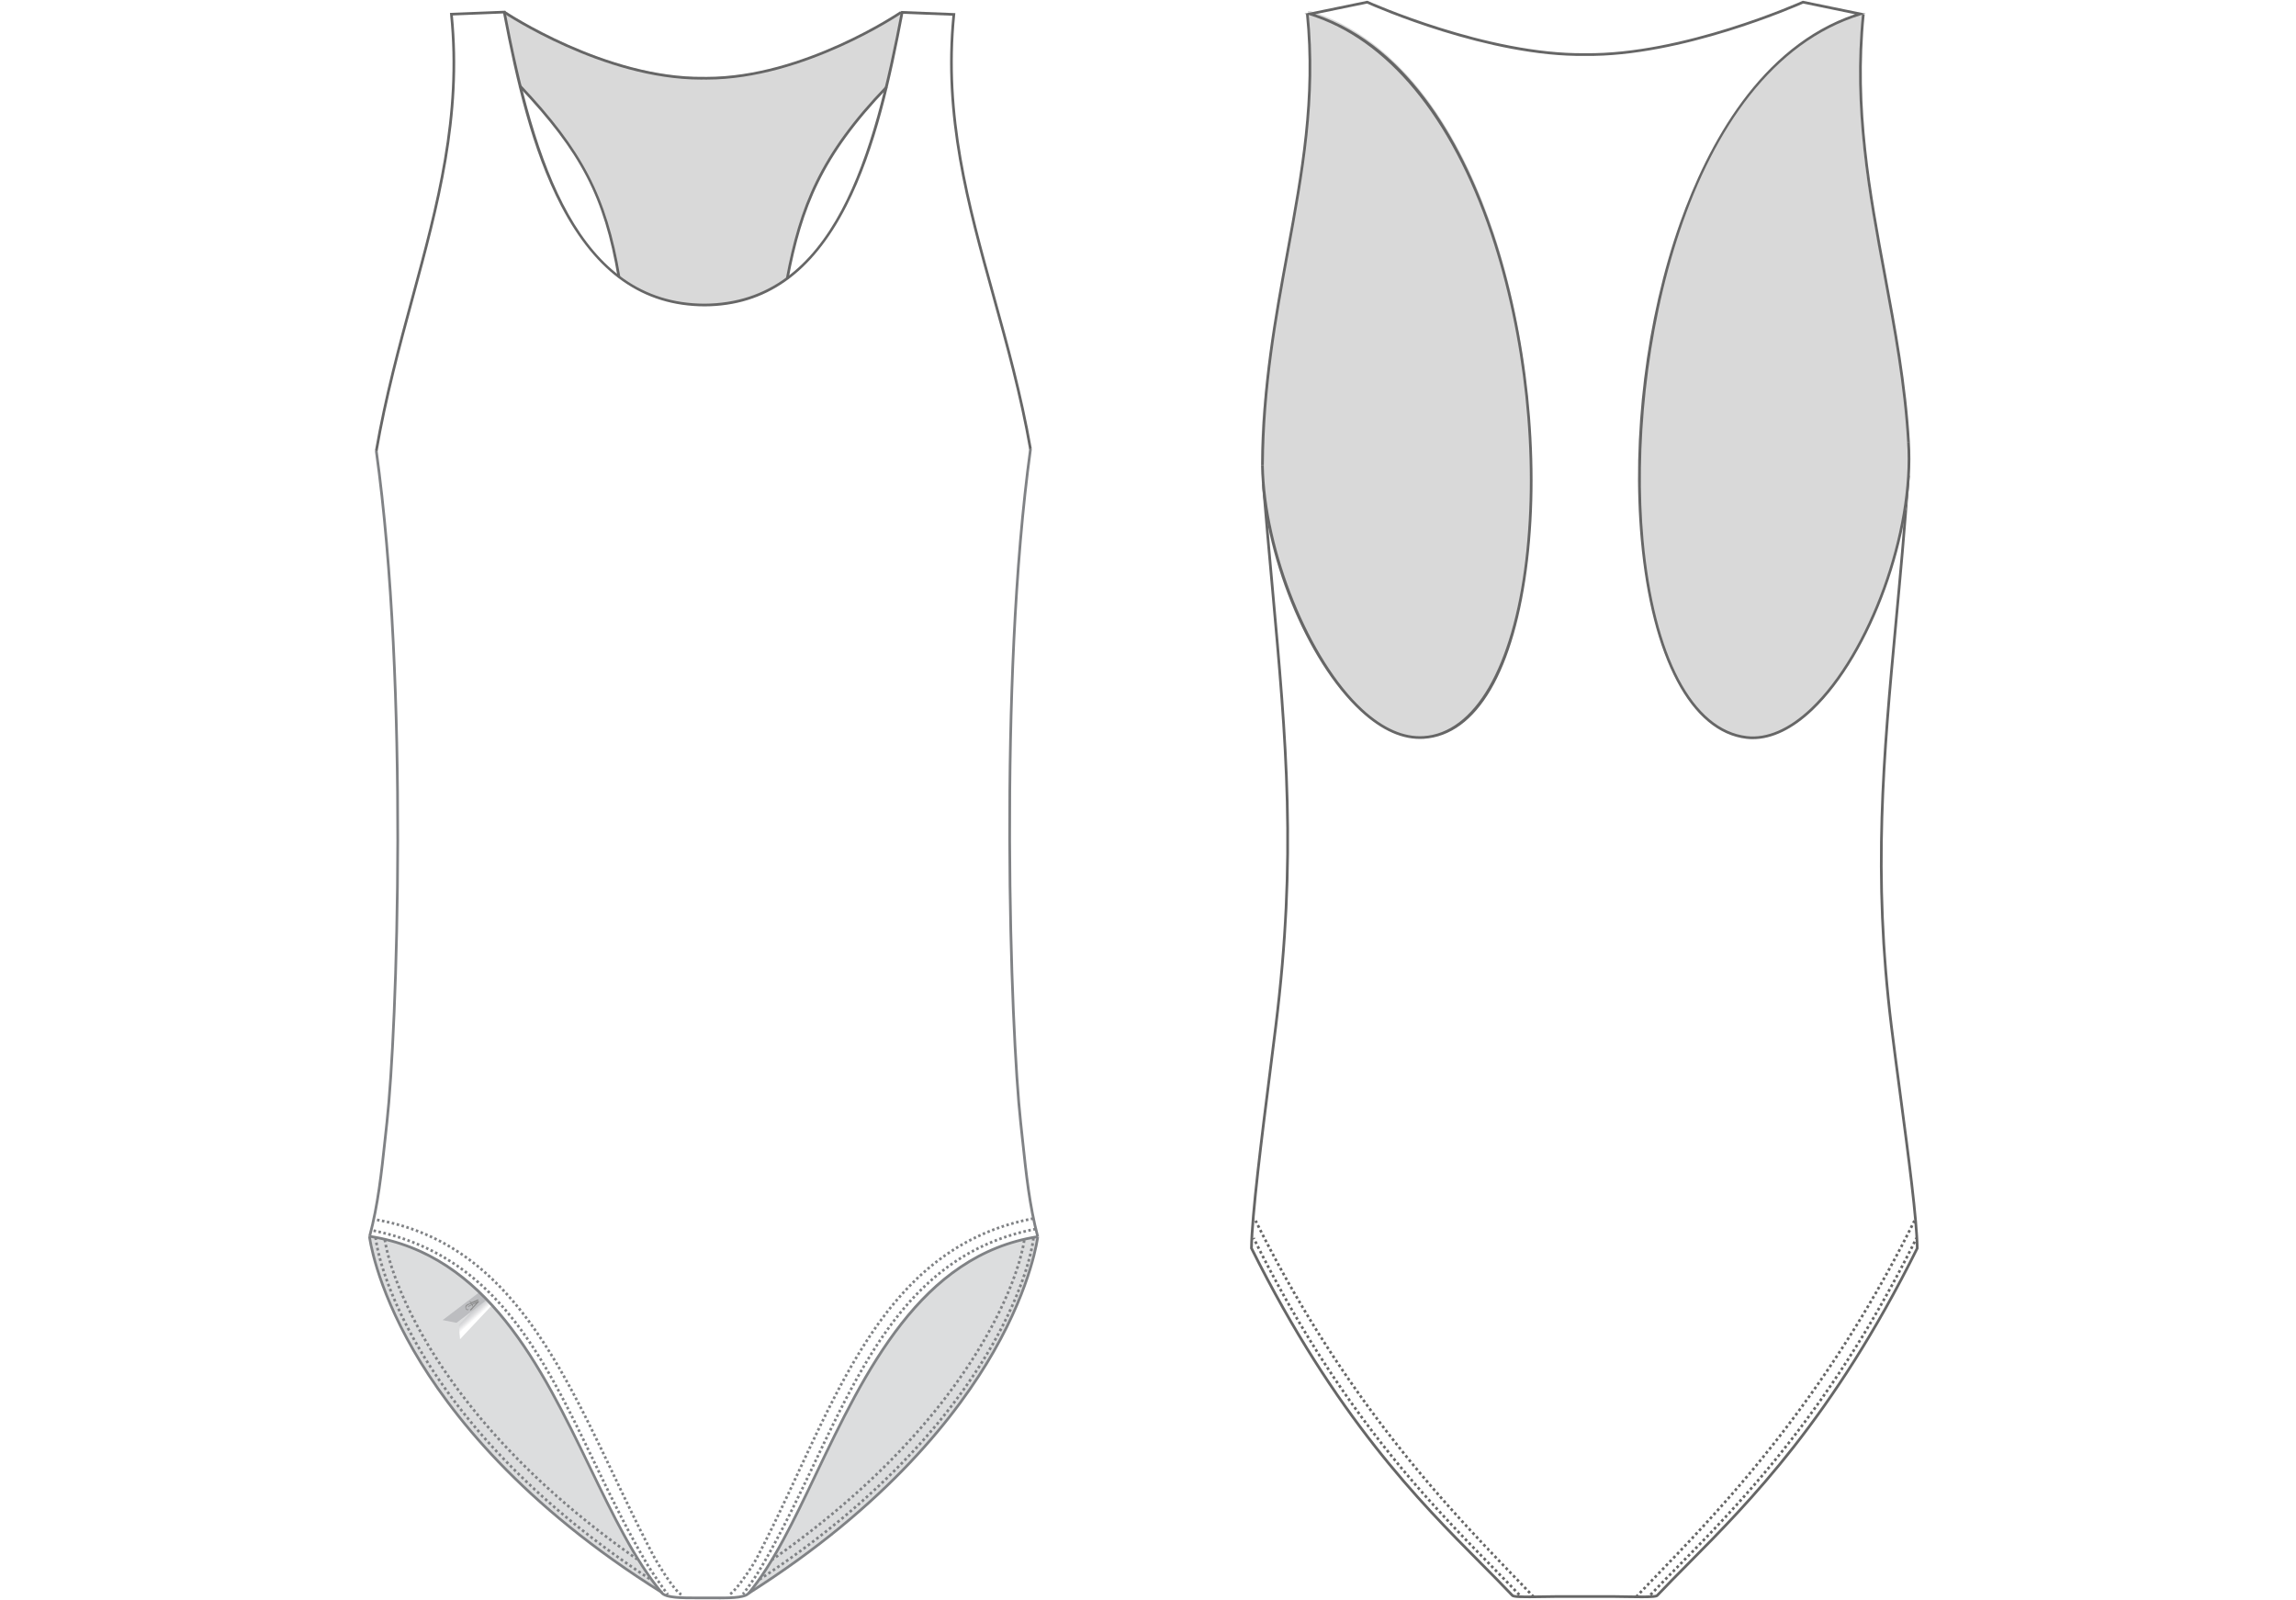 <?xml version="1.0" encoding="UTF-8"?>
<svg id="uuid-48ffbde3-fe2e-40cd-acef-5d16fbb88742" data-name="Layer 1" xmlns="http://www.w3.org/2000/svg" xmlns:xlink="http://www.w3.org/1999/xlink" viewBox="0 0 1315.44 916.64">
  <defs>
    <style>
      .uuid-6bdc3cdf-6d58-43e6-97f3-7d07eb725d32 {
        clip-path: url(#uuid-4a36189a-d86d-4577-9a3d-e1c0e6977ee8);
      }

      .uuid-0efc6cad-6006-4f45-9eb6-58b1bde8882f {
        fill: url(#uuid-e1084202-92d3-4a94-ae81-66a6739097e8);
      }

      .uuid-f6efcc46-ba82-4692-b25a-e54ee17b6314 {
        fill: #d9d9d9;
      }

      .uuid-fa09b336-0654-4c91-abde-5f2a9f0225ed {
        clip-path: url(#uuid-ed2c7f0b-148b-4055-be4c-87458bdba061);
      }

      .uuid-1e0676fb-eded-4f9f-82cd-0a1e41cd63c3 {
        clip-path: url(#uuid-71600faf-fca0-4ed3-9ff0-f80e955ff14c);
      }

      .uuid-88da4712-0a49-480f-9553-9ab852e5e7e0 {
        fill: #fff;
      }

      .uuid-1a8cd027-4d64-4374-90c2-5ee03edaa113 {
        opacity: .25;
      }

      .uuid-9c2c900c-edd3-43c9-a52b-2b75a573ee79 {
        fill: none;
      }

      .uuid-d8c530bf-9c3d-4a4f-8bc1-09595bf22e8b {
        fill: #808285;
      }

      .uuid-fa2eb502-ef63-4d09-8a0a-cf97db69cf53 {
        fill: #666;
      }

      .uuid-b472a47d-f38b-4836-812d-b106122f39be {
        fill: url(#uuid-7c2650fc-ef9f-4d27-9478-d062ab1eeabf);
      }

      .uuid-153ce24e-c4db-4cfa-aef9-3ee401ad3e68 {
        fill: #dcddde;
      }

      .uuid-bcfa8bb5-e18b-4f46-9368-399933fec56f {
        clip-path: url(#uuid-ac82c604-4794-4882-a494-bd4d6fa796d2);
      }

      .uuid-a3b98bea-503e-4d45-b1a1-4f597bc1cc17 {
        clip-path: url(#uuid-33ee30dc-c941-4c9f-8c09-ed09f2b36162);
      }

      .uuid-8294b547-09d0-436f-a143-68320dba5cab {
        clip-path: url(#uuid-bf18eee0-d375-40f0-8b16-2ac76c78eb41);
      }

      .uuid-7597be13-e29a-48a5-b25b-33228eda242c {
        fill: #878787;
      }
    </style>
    <clipPath id="uuid-ed2c7f0b-148b-4055-be4c-87458bdba061">
      <path class="uuid-153ce24e-c4db-4cfa-aef9-3ee401ad3e68" d="M378.3,912.32c-123.23-79.74-158.06-164.63-163.79-191.49-1.38-6.46-1.53-10.73-2.75-13.05,97.54,15.21,112.36,134.49,166.55,204.54"/>
    </clipPath>
    <clipPath id="uuid-bf18eee0-d375-40f0-8b16-2ac76c78eb41">
      <polygon class="uuid-153ce24e-c4db-4cfa-aef9-3ee401ad3e68" points="379.07 913.09 176.66 913.09 176.66 707.31 369.83 707.31 379.07 913.09"/>
    </clipPath>
    <clipPath id="uuid-ac82c604-4794-4882-a494-bd4d6fa796d2">
      <path class="uuid-153ce24e-c4db-4cfa-aef9-3ee401ad3e68" d="M428.97,912.7c123.23-79.74,153.11-159.82,162.56-189.54,2-6.3,1.78-12.39,3-14.7-97.54,15.21-111.38,134.2-165.56,204.24"/>
    </clipPath>
    <clipPath id="uuid-33ee30dc-c941-4c9f-8c09-ed09f2b36162">
      <polygon class="uuid-153ce24e-c4db-4cfa-aef9-3ee401ad3e68" points="428.2 913.47 630.6 913.47 630.6 707.69 437.44 707.69 428.2 913.47"/>
    </clipPath>
    <clipPath id="uuid-4a36189a-d86d-4577-9a3d-e1c0e6977ee8">
      <polygon class="uuid-9c2c900c-edd3-43c9-a52b-2b75a573ee79" points="262.87 759.14 263.58 767.19 281.66 747.93 277.26 743.8 262.87 759.14"/>
    </clipPath>
    <linearGradient id="uuid-e1084202-92d3-4a94-ae81-66a6739097e8" x1="4645.4" y1="2863.41" x2="4648.48" y2="2863.41" gradientTransform="translate(7944.39 13205.16) rotate(-90) scale(2.68 -2.68)" gradientUnits="userSpaceOnUse">
      <stop offset="0" stop-color="#fff"/>
      <stop offset="0" stop-color="#fff"/>
      <stop offset="0" stop-color="#fefefe"/>
      <stop offset=".26" stop-color="#e1e1e3"/>
      <stop offset=".51" stop-color="#cccdcf"/>
      <stop offset=".76" stop-color="#c0c1c3"/>
      <stop offset="1" stop-color="#bcbdc0"/>
    </linearGradient>
    <clipPath id="uuid-71600faf-fca0-4ed3-9ff0-f80e955ff14c">
      <polygon class="uuid-9c2c900c-edd3-43c9-a52b-2b75a573ee79" points="253.59 756.25 261.53 757.81 278.28 745.09 274.64 740.29 253.59 756.25"/>
    </clipPath>
    <linearGradient id="uuid-7c2650fc-ef9f-4d27-9478-d062ab1eeabf" x1="4654.3" y1="2867.7" x2="4657.38" y2="2867.7" gradientTransform="translate(7901.78 13147.37) rotate(-90) scale(2.66 -2.66)" gradientUnits="userSpaceOnUse">
      <stop offset="0" stop-color="#fff"/>
      <stop offset="1" stop-color="#bcbdc0"/>
    </linearGradient>
  </defs>
  <rect class="uuid-88da4712-0a49-480f-9553-9ab852e5e7e0" x="0" y="-.86" width="1315.44" height="918.36"/>
  <g>
    <path class="uuid-d8c530bf-9c3d-4a4f-8bc1-09595bf22e8b" d="M593.8,708.66c-4.71-17.73-6.65-35.99-8.7-55.32-.35-3.32-.71-6.7-1.09-10.13-5.82-52.96-12.9-251.87,5.63-386.06l1.52.21c-18.51,134.05-11.43,332.77-5.62,385.68.38,3.43.74,6.81,1.09,10.13,2.05,19.27,3.98,37.48,8.66,55.09l-1.49.4Z"/>
    <path class="uuid-d8c530bf-9c3d-4a4f-8bc1-09595bf22e8b" d="M212.52,708.46l-1.49-.4c4.77-17.75,6.75-36.11,8.84-55.55.34-3.17.69-6.4,1.05-9.67,5.81-52.27,12.73-249.63-6.1-384.42l1.52-.21c18.85,134.93,11.92,332.49,6.11,384.81-.36,3.27-.71,6.49-1.05,9.66-2.1,19.5-4.09,37.92-8.89,55.79Z"/>
    <g>
      <path class="uuid-153ce24e-c4db-4cfa-aef9-3ee401ad3e68" d="M378.3,912.32c-123.23-79.74-158.06-164.63-163.79-191.49-1.38-6.46-1.53-10.73-2.75-13.05,97.54,15.21,112.36,134.49,166.55,204.54"/>
      <g class="uuid-fa09b336-0654-4c91-abde-5f2a9f0225ed">
        <g class="uuid-1a8cd027-4d64-4374-90c2-5ee03edaa113">
          <g>
            <polygon class="uuid-153ce24e-c4db-4cfa-aef9-3ee401ad3e68" points="379.07 913.09 176.66 913.09 176.66 707.31 369.83 707.31 379.07 913.09"/>
            <g class="uuid-8294b547-09d0-436f-a143-68320dba5cab">
              <polygon class="uuid-153ce24e-c4db-4cfa-aef9-3ee401ad3e68" points="177.58 912.32 378.3 912.32 369.06 708.08 212.74 708.08 177.58 912.32"/>
              <polygon class="uuid-153ce24e-c4db-4cfa-aef9-3ee401ad3e68" points="177.58 912.32 378.3 912.32 369.06 708.08 212.74 708.08 177.58 912.32"/>
            </g>
          </g>
        </g>
      </g>
    </g>
    <path class="uuid-d8c530bf-9c3d-4a4f-8bc1-09595bf22e8b" d="M371.74,905.11l-1.29-.85.85-1.28,1.28.85-.85,1.29ZM369.17,903.41l-1.28-.86.86-1.28,1.28.85-.85,1.28ZM366.61,901.69l-1.28-.86.86-1.27,1.28.86-.86,1.27ZM364.06,899.96l-1.27-.87.87-1.27,1.27.87-.87,1.27ZM361.52,898.22l-1.27-.88.88-1.27,1.27.88-.88,1.27ZM358.98,896.46l-1.26-.89.89-1.26,1.26.88-.88,1.26ZM356.46,894.69l-1.26-.89.89-1.25,1.26.89-.89,1.26ZM353.95,892.9l-1.25-.9.9-1.25,1.25.9-.9,1.25ZM351.45,891.1l-1.25-.91.91-1.24,1.24.9-.9,1.25ZM348.95,889.28l-1.24-.91.91-1.24,1.24.91-.91,1.24ZM346.47,887.46l-1.24-.92.92-1.23,1.23.92-.92,1.24ZM344,885.61l-1.23-.93.93-1.23,1.23.93-.93,1.23ZM341.54,883.75l-1.23-.93.94-1.22,1.22.93-.93,1.22ZM339.09,881.88l-1.22-.94.94-1.22,1.21.94-.94,1.22ZM336.65,879.99l-1.21-.95.95-1.21,1.21.95-.95,1.21ZM334.23,878.09l-1.21-.96.96-1.21,1.21.95-.95,1.21ZM331.81,876.17l-1.2-.97.97-1.2,1.2.96-.96,1.2ZM329.41,874.23l-1.2-.97.97-1.19,1.19.97-.97,1.19ZM327.02,872.29l-1.19-.98.98-1.19,1.19.98-.98,1.19ZM324.64,870.32l-1.19-.99.99-1.18,1.18.98-.98,1.18ZM322.28,868.34l-1.18-.99.99-1.18,1.18.99-.99,1.18ZM319.92,866.35l-1.17-1,1-1.17,1.17,1-1,1.17ZM317.59,864.34l-1.17-1.01,1.01-1.16,1.16,1.01-1.01,1.17ZM315.26,862.32l-1.16-1.02,1.02-1.15,1.16,1.02-1.02,1.15ZM312.95,860.28l-1.15-1.03,1.03-1.15,1.15,1.02-1.02,1.15ZM310.65,858.22l-1.15-1.03,1.03-1.14,1.14,1.03-1.03,1.15ZM308.36,856.15l-1.1-1.01,1-1.17,1.13,1.04-1.04,1.14ZM306.09,854.06l-1.13-1.05,1.05-1.13,1.05.97-.44.64-.52.56ZM303.84,851.96l-1.12-1.06,1.06-1.12,1.12,1.05-1.05,1.12ZM301.6,849.84l-1.12-1.07,1.07-1.11,1.11,1.06-1.06,1.12ZM299.37,847.7l-1.09-1.06,1.06-1.12,1.1,1.07-1.07,1.11ZM297.16,845.55l-1.1-1.08,1.08-1.09,1.1,1.08-1.08,1.1ZM294.96,843.38l-1.09-1.09,1.09-1.09,1.09,1.09-1.09,1.09ZM292.79,841.2l-1.08-1.1,1.1-1.08,1.08,1.09-1.09,1.09ZM290.62,839l-1.08-1.11,1.11-1.07,1.07,1.1-1.1,1.08ZM288.48,836.78l-1.07-1.11,1.11-1.06,1.06,1.11-1.11,1.06ZM286.35,834.55l-1.06-1.12,1.12-1.06,1.05,1.12-1.12,1.06ZM284.24,832.3l-1.05-1.13,1.13-1.04,1.05,1.13-1.13,1.05ZM282.14,830.04l-1.04-1.14,1.14-1.03,1.04,1.13-1.13,1.04ZM280.07,827.76l-1.03-1.15,1.15-1.03,1.03,1.14-1.14,1.03ZM278.01,825.46l-1.02-1.15,1.15-1.02,1.02,1.15-1.15,1.02ZM275.97,823.14l-1.01-1.16,1.16-1.01,1.01,1.16-1.16,1.01ZM273.95,820.81l-1-1.17,1.17-1,1,1.17-1.17,1ZM271.95,818.46l-.99-1.18,1.18-.99.99,1.18-1.18.99ZM269.97,816.09l-.98-1.19,1.19-.98.98,1.18-1.18.98ZM268.01,813.71l-.97-1.2,1.2-.97.97,1.19-1.19.97ZM266.07,811.31l-.96-1.21,1.21-.96.96,1.2-1.2.97ZM264.15,808.9l-.95-1.21,1.21-.95.95,1.21-1.21.95ZM262.25,806.46l-.94-1.22,1.22-.94.94,1.22-1.22.94ZM260.37,804.02l-.93-1.23,1.23-.93.93,1.23-1.23.93ZM258.52,801.55l-.92-1.24,1.24-.91.91,1.23-1.24.92ZM256.69,799.07l-.91-1.25,1.25-.9.9,1.24-1.24.91ZM254.88,796.56l-.89-1.26,1.26-.89.89,1.25-1.25.9ZM253.1,794.05l-.88-1.27,1.26-.88.88,1.26-1.26.88ZM251.33,791.51l-.87-1.27,1.27-.87.87,1.27-1.27.88ZM249.6,788.96l-.86-1.28,1.28-.85.85,1.28-1.28.86ZM247.89,786.39l-.85-1.29,1.29-.84.84,1.28-1.29.85ZM246.2,783.81l-.83-1.3,1.3-.83.83,1.29-1.29.84ZM244.54,781.2l-.82-1.31,1.31-.81.82,1.3-1.3.82ZM242.91,778.58l-.81-1.32,1.32-.8.8,1.31-1.31.81ZM241.31,775.95l-.79-1.32,1.32-.79.79,1.32-1.32.79ZM239.73,773.29l-.78-1.34,1.33-.77.77,1.33-1.33.78ZM238.18,770.62l-.76-1.34,1.34-.76.76,1.34-1.34.76ZM236.66,767.93l-.75-1.35,1.35-.74.74,1.34-1.35.75ZM235.18,765.22l-.73-1.36,1.36-.73.73,1.35-1.35.73ZM233.72,762.5l-.72-1.37,1.37-.71.71,1.36-1.36.72ZM232.3,759.76l-.7-1.38,1.37-.69.7,1.37-1.37.7ZM230.9,757l-.68-1.39,1.38-.68.68,1.38-1.38.69ZM229.55,754.23l-.66-1.39,1.39-.66.66,1.38-1.39.67ZM228.23,751.44l-.65-1.4,1.4-.64.64,1.39-1.4.65ZM226.94,748.63l-.63-1.41,1.41-.62.62,1.4-1.4.63ZM225.69,745.8l-.61-1.42,1.42-.6.61,1.41-1.41.61ZM224.48,742.96l-.59-1.43,1.43-.58.58,1.42-1.42.59ZM223.31,740.1l-.57-1.44,1.43-.56.56,1.43-1.43.57ZM222.19,737.22l-.55-1.45,1.44-.54.54,1.44-1.44.55ZM221.11,734.32l-.52-1.46,1.45-.51.52,1.44-1.45.53ZM220.08,731.4l-.5-1.46,1.46-.49.49,1.45-1.46.5ZM219.09,728.47l-.47-1.47,1.47-.46.47,1.46-1.46.48ZM218.16,725.52l-.44-1.49,1.48-.43.44,1.47-1.47.45ZM217.3,722.55l-.41-1.49,1.49-.4.41,1.48-1.48.41ZM216.49,719.56l-.37-1.5,1.5-.36.37,1.49-1.49.38ZM215.77,716.54c-.12-.52-.23-1.03-.33-1.52l1.51-.32c.1.48.21.98.32,1.49l-1.5.34ZM215.13,713.5c-.1-.54-.19-1.05-.27-1.53l1.52-.26c.08.48.17.97.27,1.5l-1.51.29ZM214.62,710.42c-.08-.57-.14-1.09-.19-1.56l1.53-.15c.05.45.1.95.18,1.5l-1.52.21Z"/>
    <path class="uuid-d8c530bf-9c3d-4a4f-8bc1-09595bf22e8b" d="M364.67,893.9l-1.14-.8.89-1.26,1.14.8-.88,1.26ZM362.27,892.22l-1.26-.89.89-1.26,1.26.89-.89,1.26ZM359.76,890.43l-1.25-.9.9-1.25,1.25.9-.89,1.25ZM357.26,888.63l-1.25-.9.91-1.24,1.25.9-.9,1.24ZM354.76,886.82l-1.24-.91.91-1.24,1.24.91-.91,1.24ZM352.28,884.99l-1.24-.92.92-1.23,1.23.92-.91,1.24ZM349.81,883.14l-1.23-.93.93-1.23,1.23.92-.92,1.23ZM347.35,881.29l-1.23-.93.94-1.22,1.22.93-.93,1.23ZM344.9,879.42l-1.22-.94.94-1.22,1.22.94-.94,1.22ZM342.46,877.53l-1.22-.95.95-1.21,1.21.95-.95,1.21ZM340.03,875.63l-1.21-.95.95-1.21,1.21.95-.95,1.21ZM337.61,873.72l-1.2-.96.96-1.2,1.2.96-.96,1.21ZM335.21,871.79l-1.2-.97.97-1.19,1.19.97-.97,1.2ZM332.81,869.84l-1.19-.98.98-1.19,1.19.98-.98,1.19ZM330.43,867.89l-1.19-.98.99-1.18,1.18.98-.98,1.18ZM328.06,865.91l-1.18-.99.99-1.18,1.17.99-.99,1.18ZM325.7,863.92l-1.17-1,1-1.17,1.17,1-1,1.17ZM323.36,861.92l-1.17-1.01,1.01-1.16,1.16,1-1,1.17ZM321.03,859.9l-1.16-1.02,1.02-1.16,1.16,1.01-1.01,1.16ZM318.71,857.87l-1.15-1.02,1.02-1.15,1.02.9-.38.69-.51.58ZM316.4,855.82l-1.15-1.03,1.03-1.14,1.14,1.03-1.03,1.15ZM314.11,853.75l-1.14-1.04,1.04-1.14,1.14,1.03-1.03,1.14ZM311.83,851.67l-1.13-1.04,1.04-1.13,1.13,1.04-1.04,1.13ZM309.57,849.58l-1.13-1.05,1.05-1.12,1.12,1.05-1.05,1.13ZM307.32,847.47l-1.12-1.06,1.06-1.12,1.11,1.06-1.05,1.12ZM305.09,845.34l-1.09-1.05,1.05-1.13,1.11,1.06-1.06,1.11ZM302.87,843.2l-1.1-1.08,1.08-1.1,1.1,1.07-1.07,1.1ZM300.66,841.04l-1.1-1.09,1.09-1.09,1.09,1.08-1.08,1.1ZM298.48,838.87l-1.09-1.09,1.09-1.09,1.08,1.09-1.09,1.09ZM296.3,836.68l-1.08-1.1,1.1-1.08,1.08,1.1-1.1,1.08ZM294.15,834.47l-1.07-1.11,1.11-1.07,1.07,1.11-1.11,1.07ZM292.01,832.25l-1.06-1.12,1.12-1.06,1.06,1.12-1.11,1.06ZM289.88,830.02l-1.06-1.13,1.12-1.05,1.05,1.12-1.12,1.06ZM287.78,827.76l-1.05-1.13,1.13-1.04,1.04,1.13-1.13,1.05ZM285.69,825.49l-1.04-1.14,1.14-1.03,1.04,1.14-1.14,1.03ZM283.62,823.21l-1.03-1.15,1.15-1.03,1.03,1.15-1.15,1.03ZM281.56,820.91l-1.02-1.16,1.16-1.02,1.01,1.15-1.15,1.02ZM279.53,818.59l-1.01-1.17,1.17-1,1.01,1.16-1.16,1.01ZM277.51,816.25l-1-1.17,1.17-1,1,1.17-1.17,1ZM275.51,813.9l-.99-1.18,1.18-.99.99,1.18-1.18.99ZM273.53,811.53l-.98-1.19,1.19-.98.98,1.19-1.19.98ZM271.58,809.15l-.97-1.2,1.2-.97.97,1.19-1.19.97ZM269.64,806.75l-.96-1.21,1.21-.96.96,1.2-1.2.96ZM267.72,804.33l-.95-1.21,1.21-.95.95,1.21-1.21.95ZM265.83,801.89l-.94-1.22,1.22-.94.94,1.22-1.22.94ZM263.95,799.44l-.93-1.23,1.23-.92.92,1.23-1.23.93ZM262.1,796.98l-.92-1.24,1.24-.91.91,1.23-1.24.92ZM260.27,794.49l-.91-1.25,1.25-.9.9,1.24-1.24.91ZM258.46,791.99l-.89-1.26,1.26-.89.89,1.25-1.25.89ZM256.68,789.47l-.88-1.26,1.26-.88.88,1.26-1.26.88ZM254.92,786.94l-.87-1.27,1.27-.87.87,1.27-1.27.88ZM253.18,784.38l-.86-1.28,1.28-.85.85,1.28-1.28.86ZM251.47,781.81l-.85-1.29,1.29-.84.84,1.28-1.28.85ZM249.79,779.23l-.83-1.3,1.3-.83.83,1.29-1.29.83ZM248.13,776.62l-.82-1.31,1.31-.81.82,1.3-1.3.82ZM246.5,774l-.81-1.32,1.32-.8.8,1.31-1.31.81ZM244.89,771.36l-.79-1.33,1.32-.78.79,1.32-1.32.79ZM243.32,768.71l-.78-1.34,1.33-.77.77,1.33-1.33.78ZM241.77,766.04l-.76-1.34,1.34-.75.76,1.33-1.34.76ZM240.26,763.35l-.75-1.35,1.35-.74.74,1.34-1.35.75ZM238.77,760.64l-.73-1.36,1.36-.72.73,1.35-1.35.73ZM237.32,757.91l-.71-1.37,1.37-.71.71,1.36-1.36.71ZM235.9,755.17l-.7-1.38,1.38-.69.69,1.37-1.37.7ZM234.52,752.41l-.68-1.39,1.38-.67.68,1.38-1.38.68ZM233.17,749.63l-.66-1.4,1.39-.65.66,1.38-1.39.67ZM231.85,746.83l-.64-1.4,1.4-.63.64,1.4-1.4.64ZM230.58,744.02l-.62-1.41,1.41-.61.62,1.41-1.41.62ZM229.34,741.19l-.6-1.42,1.42-.6.6,1.41-1.42.6ZM228.15,738.33l-.58-1.43,1.43-.57.58,1.42-1.43.58ZM227,735.46l-.56-1.44,1.44-.55.55,1.43-1.43.56ZM225.9,732.57l-.53-1.45,1.45-.52.53,1.44-1.44.54ZM224.85,729.66l-.5-1.46,1.46-.5.5,1.45-1.45.51ZM223.86,726.73l-.48-1.47,1.47-.47.47,1.46-1.46.48ZM222.92,723.78l-.44-1.48,1.48-.43.44,1.47-1.47.45ZM222.05,720.81l-.41-1.49,1.49-.4.4,1.48-1.48.41ZM221.26,717.81c-.13-.51-.25-1.02-.37-1.51l1.5-.35c.11.48.23.98.36,1.48l-1.49.38ZM220.55,714.79c-.11-.52-.22-1.03-.31-1.52l1.51-.3c.09.48.2.98.31,1.49l-1.5.32ZM219.95,711.74c-.09-.54-.18-1.05-.25-1.54l1.52-.22c.07.48.15.98.24,1.5l-1.52.26Z"/>
    <g>
      <path class="uuid-153ce24e-c4db-4cfa-aef9-3ee401ad3e68" d="M428.97,912.7c123.23-79.74,153.11-159.82,162.56-189.54,2-6.3,1.78-12.39,3-14.7-97.54,15.21-111.38,134.2-165.56,204.24"/>
      <g class="uuid-bcfa8bb5-e18b-4f46-9368-399933fec56f">
        <g class="uuid-1a8cd027-4d64-4374-90c2-5ee03edaa113">
          <g>
            <polygon class="uuid-153ce24e-c4db-4cfa-aef9-3ee401ad3e68" points="428.2 913.47 630.6 913.47 630.6 707.69 437.44 707.69 428.2 913.47"/>
            <g class="uuid-a3b98bea-503e-4d45-b1a1-4f597bc1cc17">
              <polygon class="uuid-153ce24e-c4db-4cfa-aef9-3ee401ad3e68" points="629.69 912.71 428.97 912.71 438.21 708.46 594.53 708.46 629.69 912.71"/>
              <polygon class="uuid-153ce24e-c4db-4cfa-aef9-3ee401ad3e68" points="629.69 912.71 428.97 912.71 438.21 708.46 594.53 708.46 629.69 912.71"/>
            </g>
          </g>
        </g>
      </g>
    </g>
    <path class="uuid-d8c530bf-9c3d-4a4f-8bc1-09595bf22e8b" d="M379.17,913.17c-80.76-50.4-122.2-103.36-142.74-138.92-22.29-38.58-25.5-65.63-25.53-65.9l1.53-.17c.03.27,3.22,27.07,25.38,65.39,20.46,35.38,61.73,88.09,142.17,138.29l-.81,1.3Z"/>
    <path class="uuid-d8c530bf-9c3d-4a4f-8bc1-09595bf22e8b" d="M426.26,913.72l-1.22-.94.69-.9,1.23.93-.7.92ZM427.83,911.64l-1.24-.91.85-1.16,1.25.9-.86,1.17ZM429.54,909.29l-1.25-.89.83-1.18,1.26.88-.84,1.18ZM431.2,906.91l-1.27-.88.82-1.19,1.27.87-.82,1.2ZM432.84,904.52l-1.28-.86.79-1.2,1.29.84-.8,1.21ZM434.43,902.09l-1.3-.83.77-1.21,1.31.81-.78,1.23ZM436,899.56l-1.36-.73.73-1.24,1.33.78-.7,1.19ZM437.44,897.11l-1.33-.77.72-1.25,1.33.77-.73,1.25ZM438.89,894.61l-1.34-.76.72-1.25,1.34.76-.72,1.26ZM440.32,892.09l-1.34-.76.71-1.26,1.34.75-.71,1.26ZM441.73,889.56l-1.35-.75.7-1.26,1.35.74-.7,1.27ZM443.13,887.03l-1.35-.74.69-1.27,1.35.73-.69,1.27ZM444.51,884.48l-1.35-.73.68-1.27,1.36.73-.69,1.28ZM445.88,881.92l-1.36-.72.68-1.28,1.36.72-.68,1.28ZM447.24,879.36l-1.36-.72.67-1.28,1.36.71-.67,1.28ZM448.58,876.8l-1.37-.71.66-1.28,1.37.71-.67,1.29ZM449.9,874.22l-1.37-.7.66-1.29,1.37.7-.66,1.29ZM451.22,871.64l-1.37-.7.65-1.29,1.37.69-.65,1.29ZM452.53,869.06l-1.38-.69.65-1.29,1.38.69-.65,1.29ZM453.82,866.47l-1.38-.69.64-1.29,1.38.69-.64,1.29ZM455.11,863.88l-1.38-.68.64-1.3,1.38.68-.64,1.3ZM456.39,861.29l-1.38-.68.63-1.29,1.38.67-.64,1.3ZM457.66,858.69l-1.38-.67.63-1.3,1.38.67-.63,1.3ZM458.92,856.1l-1.39-.67.63-1.3,1.39.67-.63,1.3ZM460.18,853.5l-1.39-.67.63-1.3,1.39.67-.63,1.3ZM461.43,850.89l-1.39-.66.62-1.3,1.39.66-.62,1.3ZM462.67,848.29l-1.39-.66.62-1.3,1.39.66-.62,1.3ZM463.92,845.69l-1.39-.66.62-1.3,1.39.66-.62,1.3ZM465.16,843.08l-1.39-.66.62-1.3,1.39.66-.62,1.3ZM466.4,840.48l-1.39-.66.62-1.3,1.39.66-.62,1.3ZM467.63,837.88l-1.39-.66.62-1.3,1.39.66-.62,1.3ZM468.87,835.28l-1.39-.66.62-1.3,1.39.66-.62,1.3ZM470.11,832.68l-1.39-.66.62-1.3,1.39.66-.62,1.3ZM471.35,830.08l-1.39-.67.62-1.3,1.39.66-.62,1.3ZM472.59,827.49l-1.39-.66.62-1.3,1.39.67-.62,1.3ZM473.84,824.9l-1.39-.67.63-1.3,1.39.67-.62,1.29ZM475.09,822.31l-1.39-.67.63-1.3,1.39.67-.63,1.3ZM476.35,819.71l-1.39-.67.63-1.3,1.38.67-.63,1.3ZM477.61,817.11l-1.38-.68.64-1.3,1.38.68-.64,1.29ZM478.89,814.53l-1.38-.68.64-1.29,1.38.68-.64,1.29ZM480.17,811.94l-1.38-.69.65-1.29,1.38.69-.64,1.29ZM481.46,809.36l-1.38-.69.65-1.29,1.37.69-.65,1.29ZM482.76,806.79l-1.37-.7.66-1.29,1.37.7-.65,1.29ZM484.07,804.22l-1.37-.7.66-1.29,1.37.71-.66,1.28ZM485.4,801.65l-1.37-.71.67-1.28,1.36.72-.67,1.28ZM486.73,799.1l-1.36-.72.68-1.28,1.36.72-.67,1.27ZM488.08,796.55l-1.36-.73.68-1.27,1.36.73-.68,1.27ZM489.45,794.01l-1.35-.73.69-1.27,1.35.74-.69,1.27ZM490.83,791.48l-1.35-.74.7-1.27,1.35.75-.7,1.26ZM492.23,788.96l-1.34-.75.71-1.26,1.34.76-.71,1.26ZM493.65,786.45l-1.34-.76.72-1.26,1.33.77-.72,1.25ZM495.09,783.95l-1.33-.77.73-1.25,1.33.78-.73,1.24ZM496.55,781.47l-1.33-.78.74-1.24,1.32.79-.74,1.24ZM498.03,778.99l-1.32-.8.75-1.24,1.31.8-.75,1.23ZM499.53,776.53l-1.31-.81.76-1.23,1.3.82-.76,1.22ZM501.05,774.09l-1.3-.82.78-1.22,1.3.83-.77,1.22ZM502.6,771.67l-1.29-.84.79-1.21,1.29.84-.79,1.21ZM504.18,769.25l-1.28-.85.8-1.2,1.28.86-.8,1.2ZM505.78,766.86l-1.27-.87.82-1.2,1.27.88-.81,1.19ZM507.42,764.49l-1.26-.88.83-1.19,1.26.89-.83,1.18ZM509.08,762.14l-1.25-.9.85-1.18,1.25.91-.84,1.17ZM510.77,759.81l-1.24-.91.86-1.16,1.23.92-.86,1.15ZM512.49,757.51l-1.23-.93.88-1.15,1.22.94-.87,1.14ZM514.25,755.23l-1.21-.95.9-1.14,1.2.96-.89,1.13ZM516.04,752.98l-1.2-.97.92-1.13,1.19.98-.91,1.11ZM517.86,750.76l-1.18-.99.93-1.11,1.17,1-.92,1.1ZM519.72,748.57l-1.16-1.01.95-1.09,1.16,1.01-.94,1.09ZM521.61,746.4l-1.15-1.03.97-1.07,1.14,1.03-.96,1.07ZM523.55,744.28l-1.13-1.04.99-1.06,1.12,1.06-.98,1.05ZM525.52,742.19l-1.11-1.07,1.01-1.04,1.1,1.08-1,1.03ZM527.53,740.13l-1.09-1.09,1.03-1.02,1.08,1.1-1.02,1.01ZM529.58,738.12l-1.07-1.11,1.05-1,1.06,1.12-1.04.99ZM531.66,736.15l-1.05-1.13,1.07-.98,1.03,1.14-1.05.97ZM533.77,734.22l-1.02-1.15,1.08-.96,1.01,1.16-1.08.95ZM535.93,732.34l-1-1.17,1.11-.93.99,1.18-1.1.92ZM538.13,730.51l-.97-1.19,1.13-.91.96,1.21-1.12.9ZM540.38,728.72l-.95-1.21,1.15-.89.93,1.22-1.14.88ZM542.66,726.98l-.92-1.24,1.17-.86.9,1.25-1.16.85ZM544.98,725.29l-.89-1.26,1.19-.83.88,1.27-1.18.83ZM547.35,723.65l-.86-1.28,1.21-.81.85,1.28-1.2.8ZM549.75,722.07l-.83-1.3,1.23-.78.82,1.3-1.21.77ZM552.19,720.55l-.8-1.32,1.24-.75.78,1.33-1.23.74ZM554.65,719.09l-.77-1.34,1.26-.72.75,1.34-1.25.71ZM557.16,717.69l-.73-1.35,1.28-.69.72,1.36-1.27.68ZM559.7,716.35l-.7-1.37,1.3-.66.69,1.38-1.28.65ZM562.26,715.07l-.67-1.39,1.31-.63.65,1.4-1.29.62ZM564.86,713.85l-.64-1.4,1.33-.59.62,1.41-1.31.58ZM567.48,712.7l-.6-1.42,1.34-.56.59,1.42-1.32.55ZM570.14,711.61l-.57-1.43,1.35-.53.55,1.44-1.34.52ZM572.81,710.58l-.54-1.44,1.36-.5.52,1.45-1.35.49ZM575.51,709.61l-.5-1.46,1.37-.46.48,1.46-1.36.46ZM578.24,708.71l-.47-1.47,1.39-.43.45,1.47-1.37.43ZM580.98,707.86l-.43-1.48,1.4-.4.42,1.48-1.38.4ZM583.74,707.08l-.4-1.49,1.4-.37.39,1.49-1.39.37ZM586.52,706.36l-.37-1.49,1.41-.34.35,1.5-1.39.34ZM589.32,705.7l-.34-1.5,1.42-.31.32,1.51-1.4.31ZM592.12,705.1l-.3-1.51,1.42-.28.29,1.51-1.41.28Z"/>
    <path class="uuid-d8c530bf-9c3d-4a4f-8bc1-09595bf22e8b" d="M418.84,913.82l-.92-1.23c.32-.24.67-.54,1.03-.88l1.06,1.12c-.41.39-.8.72-1.17.99ZM421.06,911.76l-1.12-1.06c.31-.33.63-.68.95-1.05l1.16,1.01c-.34.39-.67.76-.99,1.1ZM423,909.55l-1.19-.98c.3-.36.6-.73.9-1.11l1.21.96c-.31.39-.62.77-.92,1.14ZM424.81,907.26l-1.22-.94c.29-.37.58-.76.86-1.14l1.24.92c-.29.39-.59.78-.88,1.17ZM426.55,904.92l-1.25-.9.84-1.17,1.26.89-.85,1.18ZM428.23,902.55l-1.26-.88.81-1.19,1.27.87-.82,1.2ZM429.87,900.14l-1.28-.86.79-1.2,1.29.84-.8,1.21ZM431.46,897.7l-1.3-.83c.27-.42.52-.83.76-1.21l1.31.81c-.24.39-.5.81-.78,1.23ZM432.99,895.22l-1.32-.79c.27-.46.51-.87.71-1.23l1.35.75c-.21.37-.46.8-.74,1.27ZM434.41,892.65l-1.36-.72.67-1.28,1.37.71-.67,1.28ZM435.75,890.09l-1.37-.71.66-1.28,1.37.7-.66,1.29ZM437.07,887.52l-1.37-.7.65-1.29,1.37.7-.66,1.29ZM438.38,884.93l-1.38-.69.65-1.29,1.38.69-.65,1.29ZM439.68,882.35l-1.38-.69.64-1.29,1.38.69-.65,1.3ZM440.97,879.76l-1.38-.68.64-1.3,1.38.68-.64,1.3ZM442.25,877.17l-1.38-.68.64-1.3,1.38.68-.64,1.3ZM443.52,874.57l-1.38-.67.63-1.3,1.38.67-.63,1.3ZM444.78,871.97l-1.39-.67.63-1.3,1.39.67-.63,1.3ZM446.04,869.37l-1.39-.67.62-1.3,1.39.66-.62,1.3ZM447.29,866.76l-1.39-.66.62-1.3,1.39.66-.62,1.3ZM448.53,864.15l-1.39-.66.62-1.3,1.39.66-.62,1.3ZM449.76,861.54l-1.39-.66.62-1.31,1.39.66-.62,1.3ZM450.99,858.93l-1.39-.65.61-1.31,1.39.66-.61,1.3ZM452.22,856.32l-1.39-.66.61-1.3,1.39.65-.61,1.31ZM453.44,853.71l-1.39-.65.61-1.3,1.4.65-.61,1.31ZM454.66,851.1l-1.4-.65.61-1.3,1.4.65-.61,1.31ZM455.88,848.48l-1.4-.65.61-1.31,1.4.65-.61,1.31ZM457.1,845.87l-1.4-.65.61-1.3,1.4.65-.61,1.31ZM458.31,843.26l-1.4-.65.61-1.3,1.4.65-.61,1.3ZM459.53,840.65l-1.4-.65.61-1.31,1.4.65-.61,1.3ZM460.74,838.04l-1.4-.65.61-1.3,1.4.65-.61,1.3ZM461.96,835.43l-1.39-.66.61-1.3,1.4.65-.61,1.3ZM463.18,832.83l-1.4-.65.61-1.3,1.39.65-.61,1.3ZM464.4,830.22l-1.39-.65.61-1.3,1.39.66-.61,1.3ZM465.63,827.62l-1.39-.65.62-1.31,1.39.66-.62,1.3ZM466.87,825.01l-1.39-.66.62-1.31,1.39.66-.62,1.3ZM468.11,822.4l-1.39-.66.62-1.3,1.39.66-.62,1.3ZM469.35,819.8l-1.39-.66.63-1.3,1.39.67-.63,1.3ZM470.6,817.2l-1.39-.67.63-1.3,1.38.67-.63,1.3ZM471.86,814.6l-1.38-.67.63-1.3,1.38.68-.63,1.3ZM473.13,812.01l-1.38-.68.64-1.3,1.38.68-.64,1.29ZM474.41,809.43l-1.38-.69.64-1.29,1.38.69-.64,1.29ZM475.7,806.84l-1.38-.69.65-1.29,1.38.69-.65,1.29ZM477,804.27l-1.37-.7.66-1.29,1.37.7-.65,1.29ZM478.31,801.7l-1.37-.7.66-1.29,1.37.71-.66,1.28ZM479.64,799.13l-1.37-.71.67-1.28,1.36.72-.67,1.28ZM480.97,796.58l-1.36-.72.68-1.28,1.36.72-.68,1.27ZM482.32,794.03l-1.36-.73.68-1.27,1.36.73-.68,1.27ZM483.69,791.49l-1.35-.74.69-1.27,1.35.74-.69,1.27ZM485.07,788.97l-1.35-.74.7-1.27,1.35.75-.7,1.26ZM486.48,786.44l-1.34-.75.71-1.26,1.34.76-.71,1.26ZM487.89,783.94l-1.34-.76.72-1.26,1.33.77-.72,1.25ZM489.33,781.44l-1.33-.77.73-1.25,1.33.78-.73,1.24ZM490.79,778.95l-1.33-.78.74-1.24,1.32.79-.74,1.24ZM492.27,776.48l-1.32-.8.75-1.24,1.31.8-.75,1.23ZM493.77,774.01l-1.31-.81.76-1.23,1.31.81-.76,1.23ZM495.29,771.57l-1.3-.82.77-1.22,1.3.83-.77,1.22ZM496.83,769.14l-1.29-.84.79-1.21,1.29.84-.78,1.21ZM498.41,766.73l-1.29-.85.8-1.21,1.28.85-.8,1.2ZM500,764.33l-1.28-.86.81-1.2,1.27.87-.81,1.19ZM501.63,761.95l-1.27-.88.83-1.19,1.26.88-.82,1.18ZM503.28,759.6l-1.26-.89.84-1.18,1.25.9-.84,1.17ZM504.96,757.26l-1.25-.91.86-1.17,1.24.91-.85,1.16ZM506.67,754.95l-1.23-.92.87-1.16,1.23.93-.87,1.15ZM508.41,752.65l-1.22-.94.89-1.15,1.21.95-.88,1.14ZM510.18,750.39l-1.21-.96.9-1.13,1.2.97-.9,1.12ZM511.99,748.15l-1.19-.97.92-1.12,1.18.98-.91,1.11ZM513.83,745.94l-1.18-1,.94-1.1,1.17,1-.93,1.1ZM515.7,743.75l-1.16-1.01.96-1.09,1.15,1.02-.95,1.08ZM517.6,741.6l-1.14-1.03.97-1.07,1.14,1.04-.97,1.06ZM519.55,739.48l-1.12-1.05.99-1.06,1.12,1.06-.99,1.04ZM521.53,737.4l-1.11-1.07,1.01-1.04,1.1,1.08-1,1.03ZM523.54,735.35l-1.09-1.09,1.03-1.02,1.08,1.1-1.02,1.01ZM525.59,733.34l-1.07-1.11,1.05-1,1.06,1.12-1.04.99ZM527.69,731.37l-1.05-1.13,1.07-.98,1.03,1.14-1.06.97ZM529.81,729.44l-1.02-1.15,1.09-.96,1.01,1.16-1.07.94ZM531.96,727.56l-1-1.17,1.11-.94.99,1.18-1.09.92ZM534.16,725.73l-.97-1.19,1.13-.91.96,1.2-1.11.9ZM536.4,723.93l-.95-1.21,1.14-.89.94,1.22-1.13.88ZM538.68,722.19l-.92-1.23,1.17-.86.91,1.24-1.15.86ZM540.99,720.49l-.9-1.25,1.19-.84.88,1.26-1.17.83ZM543.35,718.84l-.87-1.27,1.21-.81.85,1.28-1.19.8ZM545.74,717.24l-.84-1.29,1.23-.79.82,1.3-1.21.78ZM548.17,715.7l-.81-1.31,1.24-.76.79,1.32-1.22.75ZM550.63,714.22l-.78-1.33,1.26-.73.76,1.34-1.24.72ZM553.12,712.79l-.75-1.35,1.27-.7.74,1.35-1.26.69ZM555.64,711.43l-.71-1.37,1.29-.67.7,1.37-1.27.66ZM558.2,710.12l-.68-1.38,1.3-.64.67,1.39-1.29.63ZM560.78,708.87l-.65-1.39,1.32-.61.64,1.4-1.3.6ZM563.39,707.68l-.62-1.41,1.33-.58.6,1.42-1.32.57ZM566.03,706.55l-.59-1.42,1.34-.55.57,1.43-1.33.54ZM568.69,705.48l-.55-1.44,1.36-.52.54,1.44-1.34.51ZM571.38,704.48l-.52-1.45,1.37-.48.51,1.45-1.35.48ZM574.09,703.53l-.49-1.46,1.38-.46.48,1.46-1.36.45ZM576.82,702.64l-.46-1.47,1.39-.42.44,1.47-1.37.42ZM579.56,701.82l-.42-1.48,1.39-.39.41,1.48-1.38.39ZM582.33,701.05l-.39-1.49,1.4-.36.38,1.49-1.39.36ZM585.11,700.34l-.36-1.5,1.41-.34.35,1.5-1.4.33ZM587.91,699.7l-.33-1.5,1.42-.31.32,1.51-1.4.3ZM590.72,699.1l-.3-1.51,1.43-.28.29,1.51-1.41.28Z"/>
    <path class="uuid-d8c530bf-9c3d-4a4f-8bc1-09595bf22e8b" d="M429.39,913.36l-.82-1.3c79.25-50.2,119.95-102.91,140.14-138.29,21.87-38.32,25.05-65.13,25.08-65.39l1.53.17c-.03.27-3.22,27.32-25.22,65.89-20.27,35.56-61.14,88.52-140.7,138.92Z"/>
    <path class="uuid-d8c530bf-9c3d-4a4f-8bc1-09595bf22e8b" d="M382,913.92l-.57-.75,1.23-.92.55.73-1.22.94ZM380.56,912l-.85-1.18,1.25-.9.84,1.17-1.24.91ZM378.87,909.64l-.83-1.18,1.26-.88.83,1.18-1.26.89ZM377.21,907.26l-.82-1.19,1.27-.87.82,1.19-1.26.88ZM375.57,904.87l-.81-1.2,1.28-.86.81,1.19-1.27.87ZM373.95,902.47l-.8-1.21,1.29-.85.8,1.2-1.28.85ZM372.36,900.05l-.79-1.22,1.3-.83.78,1.21-1.29.84ZM370.79,897.59c-.24-.39-.46-.76-.66-1.08l-.1-.16,1.32-.79.1.16c.19.32.41.68.64,1.06l-1.31.81ZM369.3,895.1l-.73-1.25,1.33-.77.73,1.24-1.33.78ZM367.84,892.6l-.72-1.26,1.34-.76.72,1.25-1.33.77ZM366.41,890.09l-.71-1.26,1.34-.76.71,1.25-1.34.76ZM364.98,887.57l-.71-1.26,1.35-.75.7,1.26-1.34.75ZM363.58,885.04l-.7-1.26,1.35-.74.7,1.26-1.35.74ZM362.19,882.51l-.69-1.27,1.35-.73.69,1.27-1.35.74ZM360.81,879.97l-.68-1.27,1.36-.72.68,1.27-1.36.73ZM359.45,877.42l-.68-1.28,1.36-.72.67,1.27-1.36.72ZM358.1,874.87l-.67-1.28,1.36-.71.67,1.28-1.36.71ZM356.77,872.31l-.66-1.28,1.37-.71.66,1.28-1.37.71ZM355.44,869.74l-.66-1.28,1.37-.7.66,1.28-1.37.7ZM354.13,867.17l-.65-1.29,1.37-.7.65,1.29-1.37.7ZM352.82,864.6l-.65-1.29,1.38-.69.64,1.28-1.37.7ZM351.53,862.02l-.64-1.29,1.38-.69.64,1.29-1.38.69ZM350.24,859.44l-.64-1.29,1.38-.68.64,1.29-1.38.68ZM348.96,856.85l-.64-1.29,1.38-.68.64,1.29-1.38.68ZM347.69,854.27l-.63-1.3,1.38-.67.63,1.29-1.38.68ZM346.43,851.68l-.63-1.29,1.38-.67.63,1.29-1.38.67ZM345.16,849.09l-.63-1.3,1.39-.67.63,1.29-1.38.67ZM343.91,846.5l-.63-1.3,1.39-.67.63,1.3-1.39.67ZM342.65,843.91l-.63-1.3,1.39-.67.63,1.3-1.39.67ZM341.4,841.31l-.62-1.29,1.39-.67.63,1.3-1.39.67ZM340.15,838.72l-.62-1.29,1.39-.67.62,1.3-1.39.66ZM338.91,836.13l-.62-1.29,1.39-.67.62,1.3-1.39.67ZM337.66,833.54l-.63-1.3,1.39-.67.63,1.3-1.39.66ZM336.4,830.94l-.63-1.3,1.39-.67.63,1.3-1.39.67ZM335.15,828.34l-.63-1.3,1.39-.67.63,1.3-1.39.67ZM333.89,825.74l-.63-1.3,1.38-.67.63,1.3-1.38.67ZM332.62,823.14l-.63-1.3,1.38-.68.63,1.3-1.38.68ZM331.35,820.55l-.64-1.29,1.38-.68.64,1.3-1.38.68ZM330.08,817.96l-.64-1.29,1.38-.68.64,1.3-1.38.68ZM328.8,815.37l-.64-1.29,1.38-.69.64,1.29-1.38.69ZM327.51,812.79l-.65-1.29,1.38-.69.65,1.29-1.38.69ZM326.21,810.21l-.65-1.29,1.37-.7.65,1.29-1.37.69ZM324.9,807.64l-.66-1.29,1.37-.7.66,1.29-1.37.7ZM323.58,805.08l-.66-1.28,1.37-.71.67,1.28-1.37.71ZM322.25,802.52l-.67-1.28,1.36-.72.67,1.28-1.36.72ZM320.91,799.96l-.68-1.27,1.36-.72.68,1.28-1.36.72ZM319.55,797.42l-.68-1.27,1.35-.73.69,1.27-1.36.73ZM318.18,794.88l-.69-1.26,1.35-.74.69,1.27-1.35.74ZM316.79,792.36l-.7-1.26,1.34-.75.7,1.27-1.35.75ZM315.39,789.84l-.71-1.26,1.34-.76.71,1.26-1.34.76ZM313.97,787.33l-.72-1.25,1.33-.77.72,1.26-1.34.76ZM312.52,784.84l-.73-1.24,1.33-.78.73,1.25-1.33.78ZM311.06,782.36l-.74-1.24,1.32-.79.74,1.24-1.32.79ZM309.57,779.89l-.75-1.23,1.31-.81.75,1.24-1.32.8ZM308.07,777.44l-.76-1.22,1.3-.82.77,1.23-1.31.81ZM306.53,775l-.78-1.21,1.29-.83.78,1.22-1.3.83ZM304.97,772.57l-.79-1.2,1.29-.85.79,1.21-1.29.84ZM303.39,770.17l-.8-1.19,1.28-.86.81,1.2-1.28.85ZM301.78,767.78l-.82-1.19,1.27-.88.82,1.19-1.27.87ZM300.14,765.42l-.83-1.18,1.26-.89.84,1.18-1.26.89ZM298.47,763.07l-.85-1.16,1.24-.91.85,1.17-1.25.9ZM296.77,760.75l-.86-1.15,1.23-.93.87,1.16-1.24.92ZM295.04,758.46l-.88-1.14,1.22-.94.89,1.15-1.22.94ZM293.27,756.19l-.9-1.13,1.2-.96.9,1.13-1.21.96ZM291.47,753.94l-.91-1.11,1.18-.98.92,1.12-1.19.97ZM289.64,751.73l-.93-1.1,1.17-1,.94,1.11-1.18.99ZM287.77,749.54l-.95-1.08,1.15-1.02.96,1.09-1.16,1.01ZM285.86,747.39l-.97-1.06,1.14-1.04.97,1.07-1.14,1.03ZM283.92,745.28l-.99-1.05,1.12-1.06.99,1.05-1.12,1.06ZM281.94,743.19l-1.01-1.03,1.1-1.08,1.01,1.04-1.1,1.07ZM279.92,741.15l-1.02-1,1.07-1.1,1.03,1.01-1.08,1.09ZM277.87,739.16l-1.04-.98,1.05-1.12,1.05,1-1.06,1.11ZM275.78,737.2l-1.06-.96,1.03-1.15,1.07.97-1.04,1.13ZM273.65,735.29l-1.08-.94,1.01-1.17,1.09.95-1.02,1.16ZM271.47,733.41l-1.1-.92.98-1.19,1.11.93-.99,1.18ZM269.26,731.59l-1.12-.9.95-1.21,1.14.91-.97,1.2ZM267,729.81l-1.14-.87.93-1.23,1.16.88-.94,1.22ZM264.7,728.07l-1.16-.85.9-1.25,1.18.86-.91,1.24ZM262.37,726.39l-1.18-.82.87-1.27,1.19.83-.89,1.26ZM260,724.77l-1.2-.79.84-1.29,1.21.8-.86,1.28ZM257.6,723.2l-1.21-.76.81-1.31,1.23.77-.83,1.3ZM255.16,721.69l-1.23-.74.78-1.33,1.25.74-.8,1.32ZM252.69,720.23l-1.25-.71.75-1.34,1.27.71-.77,1.34ZM250.18,718.84l-1.27-.68.72-1.36,1.28.69-.73,1.35ZM247.64,717.5l-1.28-.65.69-1.38,1.3.65-.7,1.37ZM245.07,716.22l-1.29-.62.65-1.4,1.31.63-.67,1.39ZM242.48,715l-1.31-.59.62-1.41,1.32.59-.64,1.4ZM239.85,713.84l-1.32-.56.59-1.42,1.34.57-.61,1.41ZM237.2,712.74l-1.33-.53.56-1.43,1.35.53-.57,1.43ZM234.53,711.7l-1.35-.5.53-1.45,1.36.5-.54,1.44ZM231.83,710.72l-1.36-.47.49-1.46,1.37.47-.51,1.45ZM229.11,709.8l-1.37-.44.46-1.47,1.38.44-.48,1.46ZM226.38,708.93l-1.37-.41.43-1.48,1.39.41-.45,1.47ZM223.62,708.13l-1.39-.38.4-1.49,1.4.38-.41,1.48ZM220.85,707.38l-1.39-.35.37-1.49,1.41.36-.39,1.49ZM218.06,706.69l-1.4-.32.34-1.5,1.41.33-.36,1.5ZM215.26,706.05l-1.4-.3.31-1.51,1.42.3-.33,1.5Z"/>
    <path class="uuid-d8c530bf-9c3d-4a4f-8bc1-09595bf22e8b" d="M390.03,914.15c-.4-.18-.83-.46-1.31-.88l.99-1.18c.37.31.69.53.95.65l-.63,1.4ZM387.61,912.23c-.32-.33-.66-.7-1-1.1l1.17-1.01c.33.38.64.73.94,1.04l-1.11,1.07ZM385.67,909.99c-.3-.37-.6-.75-.9-1.15l1.22-.94c.3.39.59.77.88,1.12l-1.2.97ZM383.89,907.67c-.28-.39-.57-.78-.85-1.19l1.26-.89c.28.4.56.78.84,1.16l-1.24.91ZM382.2,905.29l-.82-1.2,1.27-.86.81,1.19-1.27.88ZM380.57,902.88l-.8-1.21,1.29-.84.79,1.21-1.28.85ZM378.99,900.44l-.78-1.23,1.3-.82.77,1.22-1.3.83ZM377.45,897.98l-.76-1.24,1.32-.8.75,1.23-1.31.81ZM375.94,895.5l-.74-1.25,1.33-.78.73,1.24-1.32.79ZM374.47,892.98c-.27-.48-.51-.91-.71-1.28l1.35-.73c.2.36.43.78.7,1.25l-1.34.76ZM373.08,890.41l-.67-1.28,1.37-.71.67,1.28-1.36.72ZM371.75,887.85l-.67-1.29,1.37-.7.66,1.28-1.37.71ZM370.42,885.28l-.66-1.29,1.37-.7.64,1.26-1.35.73ZM369.11,882.7l-.65-1.29,1.37-.69.65,1.29-1.37.7ZM367.8,880.12l-.65-1.29,1.38-.69.65,1.29-1.38.69ZM366.5,877.53l-.65-1.29,1.38-.69.64,1.29-1.38.69ZM365.21,874.95l-.64-1.3,1.38-.68.64,1.29-1.38.69ZM363.93,872.35l-.64-1.3,1.38-.68.64,1.3-1.38.68ZM362.66,869.76l-.64-1.3,1.38-.67.63,1.29-1.38.68ZM361.39,867.16l-.63-1.3,1.38-.67.63,1.3-1.38.67ZM360.13,864.56l-.63-1.3,1.39-.67.63,1.3-1.39.67ZM358.87,861.96l-.63-1.3,1.39-.67.63,1.3-1.39.67ZM357.62,859.37l-.63-1.3,1.39-.67.63,1.3-1.39.67ZM356.37,856.76l-.62-1.3,1.39-.66.62,1.3-1.39.66ZM355.12,854.16l-.62-1.3,1.39-.66.62,1.3-1.39.66ZM353.88,851.56l-.62-1.3,1.39-.66.62,1.3-1.39.66ZM352.64,848.96l-.62-1.3,1.39-.66.62,1.3-1.39.66ZM351.39,846.36l-.62-1.3,1.39-.66.62,1.3-1.39.66ZM350.16,843.76l-.62-1.3,1.39-.66.62,1.3-1.39.66ZM348.92,841.16l-.62-1.3,1.39-.66.62,1.3-1.39.66ZM347.68,838.56l-.62-1.3,1.39-.66.62,1.3-1.39.67ZM346.43,835.96l-.62-1.29,1.39-.67.62,1.3-1.39.66ZM345.19,833.37l-.62-1.3,1.39-.67.62,1.3-1.39.66ZM343.94,830.78l-.62-1.29,1.39-.67.63,1.3-1.39.67ZM342.69,828.19l-.63-1.3,1.39-.67.63,1.3-1.39.67ZM341.43,825.59l-.63-1.3,1.38-.67.63,1.3-1.38.67ZM340.16,822.99l-.63-1.29,1.38-.68.64,1.3-1.38.67ZM338.89,820.41l-.64-1.3,1.38-.68.64,1.3-1.38.68ZM337.62,817.82l-.64-1.29,1.38-.69.64,1.3-1.38.68ZM336.33,815.23l-.64-1.29,1.38-.69.65,1.29-1.38.69ZM335.04,812.65l-.65-1.29,1.37-.69.65,1.29-1.38.69ZM333.74,810.08l-.65-1.29,1.37-.7.66,1.29-1.37.7ZM332.43,807.5l-.66-1.28,1.37-.71.66,1.29-1.37.7ZM331.11,804.94l-.67-1.28,1.37-.71.67,1.28-1.37.71ZM329.77,802.38l-.67-1.28,1.36-.72.67,1.28-1.36.72ZM328.43,799.83l-.68-1.27,1.36-.72.68,1.28-1.36.72ZM327.07,797.29l-.68-1.27,1.35-.73.69,1.27-1.36.73ZM325.7,794.75l-.69-1.27,1.35-.74.69,1.27-1.35.74ZM324.31,792.22l-.7-1.26,1.35-.75.7,1.26-1.35.75ZM322.91,789.7l-.71-1.26,1.34-.75.71,1.26-1.34.75ZM321.49,787.19l-.71-1.25,1.34-.77.72,1.26-1.34.76ZM320.06,784.69l-.72-1.25,1.33-.78.73,1.25-1.33.77ZM318.61,782.2l-.73-1.24,1.32-.79.74,1.25-1.33.78ZM317.14,779.72l-.74-1.23,1.32-.8.75,1.24-1.32.79ZM315.64,777.25l-.75-1.23,1.31-.81.76,1.24-1.32.8ZM314.13,774.8l-.76-1.22,1.3-.82.77,1.23-1.31.81ZM312.6,772.36l-.77-1.21,1.29-.83.78,1.22-1.3.82ZM311.04,769.94l-.79-1.2,1.29-.84.79,1.21-1.29.84ZM309.46,767.53l-.8-1.2,1.28-.86.8,1.2-1.28.85ZM307.86,765.14l-.81-1.19,1.27-.87.82,1.2-1.27.87ZM306.23,762.76l-.83-1.18,1.26-.88.83,1.19-1.26.88ZM304.57,760.41l-.84-1.17,1.25-.9.84,1.18-1.26.89ZM302.89,758.07l-.85-1.16,1.24-.91.86,1.17-1.24.91ZM301.18,755.76l-.87-1.15,1.23-.93.87,1.16-1.23.92ZM299.44,753.47l-.88-1.14,1.21-.95.89,1.15-1.22.94ZM297.66,751.2l-.9-1.12,1.2-.97.91,1.14-1.21.95ZM295.86,748.96l-.91-1.11,1.18-.98.92,1.12-1.19.97ZM294.03,746.74l-.93-1.1,1.17-1,.94,1.11-1.18.99ZM292.16,744.56l-.95-1.08,1.15-1.02.95,1.09-1.16,1.01ZM290.26,742.4l-.96-1.07,1.14-1.04.97,1.07-1.14,1.03ZM288.32,740.28l-.98-1.05,1.12-1.06.99,1.06-1.13,1.05ZM286.35,738.18l-1-1.03,1.1-1.08,1.01,1.04-1.11,1.07ZM284.34,736.13l-1.02-1.01,1.08-1.09,1.03,1.03-1.09,1.08ZM282.3,734.11l-1.04-1,1.06-1.11,1.05,1-1.07,1.11ZM280.21,732.12l-1.05-.97,1.04-1.14,1.07.99-1.05,1.12ZM278.1,730.19l-1.07-.95,1.02-1.16,1.08.97-1.03,1.15ZM275.94,728.29l-1.09-.93,1-1.18,1.1.94-1.01,1.16ZM273.75,726.44l-1.11-.91.97-1.19,1.12.91-.98,1.19ZM271.53,724.63l-1.13-.88.94-1.22,1.14.89-.96,1.21ZM269.27,722.88l-1.15-.86.92-1.24,1.16.87-.93,1.23ZM266.97,721.17l-1.17-.83.89-1.26,1.18.84-.9,1.25ZM264.63,719.52l-1.18-.81.86-1.28,1.2.82-.88,1.27ZM262.25,717.91l-1.21-.78.83-1.3,1.22.79-.84,1.29ZM259.83,716.36l-1.22-.76.8-1.31,1.24.77-.82,1.3ZM257.37,714.86l-1.24-.73.77-1.33,1.26.74-.79,1.32ZM254.88,713.42l-1.26-.7.74-1.35,1.27.71-.75,1.34ZM252.36,712.05c-.42-.23-.84-.45-1.27-.67l.71-1.37c.43.22.86.45,1.29.68l-.73,1.36ZM249.81,710.73l-1.29-.64.67-1.38,1.3.64-.69,1.38ZM247.23,709.48l-1.3-.6.64-1.4,1.32.61-.66,1.39ZM244.62,708.29l-1.32-.57.61-1.42,1.33.58-.62,1.41ZM241.99,707.16l-1.33-.54.57-1.43,1.35.55-.59,1.42ZM239.32,706.1c-.45-.17-.89-.34-1.34-.51l.54-1.44c.45.17.91.34,1.36.52l-.56,1.43ZM236.63,705.1l-1.35-.48.5-1.46,1.37.48-.52,1.45ZM233.92,704.16l-1.36-.45.47-1.47,1.38.45-.49,1.46ZM231.19,703.28l-1.37-.41.44-1.48,1.39.42-.45,1.47ZM228.44,702.48l-1.38-.38.4-1.49,1.4.39-.42,1.48ZM225.67,701.73l-1.39-.35.37-1.49,1.41.35-.39,1.49ZM222.88,701.04l-1.4-.32.34-1.5,1.42.32-.35,1.5ZM220.08,700.42l-1.41-.29.3-1.51,1.42.29-.32,1.51ZM217.27,699.86l-1.41-.26.27-1.52,1.43.26-.28,1.51Z"/>
    <g class="uuid-6bdc3cdf-6d58-43e6-97f3-7d07eb725d32">
      <rect class="uuid-0efc6cad-6006-4f45-9eb6-58b1bde8882f" x="257.46" y="740.52" width="29.61" height="29.95" transform="translate(-435.25 375.58) rotate(-41.95)"/>
    </g>
    <g class="uuid-1e0676fb-eded-4f9f-82cd-0a1e41cd63c3">
      <rect class="uuid-b472a47d-f38b-4836-812d-b106122f39be" x="250.9" y="734.28" width="30.08" height="29.54" transform="translate(-432.55 369.7) rotate(-41.95)"/>
    </g>
    <path class="uuid-7597be13-e29a-48a5-b25b-33228eda242c" d="M271.92,748.44c.14-.17.29-.32.43-.48.25-.28.51-.55.75-.84.28-.33.59-.66.93-.95.06-.06.12-.11.17-.17.08-.09.15-.18.26-.29.08-.21-.39-.4-.59-.3-.09.04-.42.21-.51.26-.51.3-1.06.48-1.57.81-.02,0-.03,0-.05.02-.38.18-.76.37-1.13.57-.33.18-.65.39-.99.55-.5.23-.99.52-1.51.69-.02,0-.04.02-.07.05.02.11.1.17.17.22.21-.04.39-.07.51-.1.55-.29,2.1-1.08,2.23-1.13.3-.12.61-.23.91-.37.28-.13.56-.3.84-.45.04-.02.07-.03.11-.06-.34.59-.78,1-1.27,1.53-.03-.03-.35.26-.32.29-.09.1-.23.31-.41.52-.05.06-.1.13-.16.16-.17.08-.25.24-.37.35-.09.09-.17.18-.25.26-.07.08-.14.17-.23.26-.15.11-.33.25-.5.37.02.12.04.22.06.31.05.06.09.13.13.19.06,0,.14,0,.21,0,.12-.05.22-.12.31-.23.12-.14.27-.28.4-.42.08-.08.16-.17.23-.27.28-.41,1.27-1.34,1.26-1.37"/>
    <path class="uuid-7597be13-e29a-48a5-b25b-33228eda242c" d="M267.86,750.57c-.23.02-.6-.14-.73-.34-.08-.12-.17-.23-.24-.35-.06-.09-.1-.2-.14-.3-.1-.31-.15-.64-.1-1,.05-.32.18-.62.45-.87.25-.22.52-.42.82-.57.36-.2.72-.28,1.09-.33.25-.03.49-.06.73-.06.26,0,.5.04.71.16.1.05.19.1.24.13.35.35.34.94.3,1.24,0,.06-.01.11-.21.19-.16.06-.13-.14-.15-.13-.03-.17.12-.67-.28-.97-.2-.06-.38-.19-.63-.18-.09,0-.18-.03-.28-.02-.38,0-.75.11-1.1.34-.15.1-.82.35-1.24,1.06-.06.08-.08.19-.09.29-.03.24-.02.47.04.68.11.35.36.53.74.59.3.03.76-.02.77-.02,0,.21-.47.4-.71.47"/>
    <path class="uuid-7597be13-e29a-48a5-b25b-33228eda242c" d="M269.5,746.44c-.06-.03-.08-.08-.11-.12-.02-.05-.05-.1-.1-.12-.14-.08-.16-.65.03-.8.02.01.05.02.05.03,0,.13.07.21.14.28.06.05.13.1.21.13.13.06.24.14.41.13.08,0,.17,0,.25-.03.46-.15.9-.36,1.34-.58.35-.16.9-.38,1.15-.51.36-.18.69-.32,1.06-.55.1.19.13.66.03.71-.2.08-.3.13-.44.21-.32.2-.8.45-1.17.62-.31.18-.72.3-1.03.44-.03.02-.07.05-.1.05-.21.01-.41.13-.62.17-.14.04-.61.17-1.09-.07"/>
    <path class="uuid-d8c530bf-9c3d-4a4f-8bc1-09595bf22e8b" d="M412.76,916.2c-1.28,0-2.57,0-3.86-.02-1.58,0-3.12-.03-4.55-.01h-.26c-1.3-.01-2.68,0-4.1,0-9.21.03-18.75.06-21.41-3.17-15.55-18.84-28.1-44.78-41.39-72.24-27.54-56.92-58.75-121.44-125.54-131.74l.23-1.52c67.59,10.42,98.99,75.33,126.69,132.59,13.24,27.37,25.75,53.23,41.19,71.93,2.2,2.66,12.18,2.64,20.22,2.61,1.42,0,2.81,0,4.11,0h.25c1.44,0,2.98,0,4.56.01,7.71.06,17.33.13,19.47-2.43,13.78-16.53,25.71-41.47,38.34-67.87,28.28-59.12,60.33-126.13,127.7-136.64l.24,1.52c-66.57,10.38-98.43,77-126.55,135.78-12.67,26.49-24.64,51.51-38.55,68.19-2.23,2.67-9.26,3.01-16.8,3.01Z"/>
    <path class="uuid-d8c530bf-9c3d-4a4f-8bc1-09595bf22e8b" d="M435.53,905.5l-.85-1.29,1.28-.85.85,1.28-1.29.85ZM438.1,903.79l-.85-1.28,1.28-.85.86,1.28-1.28.86ZM440.66,902.08l-.86-1.27,1.28-.86.86,1.27-1.28.86ZM443.21,900.34l-.87-1.27,1.27-.87.87,1.27-1.27.87ZM445.75,898.6l-.88-1.27,1.27-.88.88,1.27-1.27.88ZM448.28,896.84l-.88-1.26,1.26-.88.89,1.26-1.26.89ZM450.81,895.07l-.89-1.26,1.26-.89.89,1.25-1.26.89ZM453.32,893.28l-.9-1.25,1.25-.9.9,1.25-1.25.9ZM455.82,891.48l-.9-1.25,1.24-.9.91,1.24-1.25.91ZM458.31,889.66l-.91-1.24,1.24-.91.91,1.24-1.24.91ZM460.8,887.84l-.92-1.24,1.23-.92.92,1.23-1.24.92ZM463.27,885.99l-.93-1.23,1.23-.93.93,1.23-1.23.93ZM465.73,884.13l-.93-1.22,1.22-.93.94,1.22-1.23.93ZM468.18,882.26l-.94-1.22,1.21-.94.94,1.22-1.22.94ZM470.62,880.37l-.95-1.21,1.21-.95.95,1.21-1.21.95ZM473.04,878.47l-.95-1.21,1.21-.95.96,1.21-1.21.96ZM475.46,876.55l-.96-1.2,1.2-.96.97,1.2-1.2.97ZM477.86,874.61l-.97-1.19,1.19-.97.97,1.19-1.2.97ZM480.25,872.67l-.98-1.19,1.19-.98.98,1.19-1.19.98ZM482.63,870.71l-.98-1.18,1.18-.98.99,1.18-1.19.99ZM484.99,868.73l-.99-1.18,1.18-.99.99,1.18-1.18.99ZM487.34,866.73l-1-1.17,1.17-1,1,1.17-1.17,1ZM489.68,864.72l-1.01-1.17,1.16-1.01,1.01,1.16-1.17,1.01ZM492.01,862.7l-1.02-1.15,1.16-1.02,1.02,1.15-1.16,1.02ZM494.32,860.66l-1.02-1.15,1.15-1.02,1.03,1.15-1.15,1.03ZM496.62,858.6l-1.03-1.15,1.14-1.03,1.03,1.14-1.15,1.03ZM498.9,856.53l-1.04-1.14,1.09-1,.56.53.48.6-1.1,1.01ZM501.26,854.37l-1.13-1.05,1.13-1.05,1.05,1.13-1.05.97ZM503.43,852.34l-1.05-1.12,1.12-1.05,1.06,1.12-1.12,1.06ZM505.67,850.22l-1.06-1.12,1.11-1.06,1.07,1.11-1.12,1.07ZM507.9,848.08l-1.07-1.11,1.09-1.05,1.07,1.1-1.09,1.06ZM510.11,845.93l-1.08-1.1,1.1-1.08,1.08,1.09-1.1,1.08ZM512.31,843.76l-1.09-1.09,1.09-1.09,1.09,1.09-1.09,1.09ZM514.48,841.58l-1.09-1.09,1.08-1.09,1.1,1.08-1.08,1.1ZM516.64,839.38l-1.1-1.08,1.07-1.1,1.11,1.07-1.08,1.11ZM518.79,837.16l-1.11-1.06,1.06-1.11,1.11,1.06-1.07,1.11ZM520.92,834.93l-1.12-1.06,1.05-1.12,1.12,1.06-1.06,1.12ZM523.03,832.69l-1.13-1.05,1.05-1.13,1.13,1.04-1.05,1.13ZM525.12,830.42l-1.13-1.04,1.04-1.13,1.14,1.03-1.04,1.14ZM527.2,828.14l-1.14-1.03,1.03-1.14,1.15,1.03-1.03,1.15ZM529.26,825.84l-1.15-1.02,1.02-1.15,1.15,1.02-1.02,1.15ZM531.3,823.52l-1.16-1.01,1.01-1.16,1.16,1.01-1.01,1.16ZM533.32,821.19l-1.17-1,1-1.17,1.17,1-1,1.17ZM535.32,818.84l-1.18-.99.99-1.18,1.18.99-.99,1.18ZM537.3,816.48l-1.18-.98.98-1.18,1.19.98-.98,1.19ZM539.26,814.1l-1.19-.97.97-1.19,1.2.97-.97,1.2ZM541.2,811.7l-1.2-.97.96-1.2,1.21.96-.96,1.21ZM543.12,809.28l-1.21-.95.95-1.21,1.21.95-.95,1.21ZM545.02,806.85l-1.22-.94.94-1.22,1.22.94-.94,1.22ZM546.89,804.4l-1.23-.93.93-1.23,1.23.93-.93,1.23ZM548.75,801.93l-1.24-.92.91-1.23,1.24.91-.92,1.24ZM550.58,799.45l-1.24-.91.9-1.24,1.25.9-.91,1.25ZM552.39,796.95l-1.25-.9.89-1.25,1.26.89-.89,1.26ZM554.17,794.43l-1.26-.88.88-1.26,1.26.88-.88,1.27ZM555.93,791.9l-1.27-.88.87-1.27,1.27.87-.87,1.27ZM557.67,789.34l-1.28-.86.85-1.28,1.28.85-.86,1.28ZM559.38,786.77l-1.29-.85.84-1.28,1.29.84-.85,1.29ZM561.07,784.19l-1.29-.84.83-1.29,1.3.83-.83,1.3ZM562.73,781.58l-1.3-.82.82-1.3,1.31.81-.82,1.31ZM564.36,778.96l-1.31-.81.8-1.31,1.32.8-.81,1.32ZM565.96,776.33l-1.32-.79.79-1.32,1.32.79-.79,1.32ZM567.54,773.67l-1.33-.78.77-1.33,1.33.77-.78,1.34ZM569.09,771l-1.34-.77.76-1.33,1.34.76-.76,1.34ZM570.6,768.31l-1.35-.75.74-1.34,1.35.74-.75,1.35ZM572.09,765.61l-1.35-.73.73-1.35,1.36.73-.73,1.36ZM573.55,762.88l-1.36-.72.71-1.36,1.37.71-.72,1.37ZM574.97,760.14l-1.37-.7.7-1.37,1.37.69-.7,1.38ZM576.36,757.39l-1.38-.69.68-1.38,1.38.68-.68,1.39ZM577.72,754.61l-1.39-.67.66-1.38,1.39.66-.66,1.39ZM579.04,751.82l-1.4-.65.64-1.39,1.4.64-.65,1.4ZM580.33,749.01l-1.4-.63.62-1.4,1.41.62-.63,1.41ZM581.58,746.18l-1.41-.61.61-1.41,1.42.6-.61,1.42ZM582.79,743.34l-1.42-.59.58-1.42,1.43.58-.59,1.43ZM583.95,740.48l-1.43-.57.56-1.43,1.43.56-.57,1.44ZM585.08,737.6l-1.44-.55.54-1.44,1.44.54-.55,1.45ZM586.16,734.7l-1.45-.53.52-1.44,1.45.51-.52,1.46ZM587.19,731.79l-1.46-.5.49-1.45,1.46.49-.5,1.46ZM588.18,728.85l-1.46-.48.47-1.46,1.47.46-.47,1.47ZM589.11,725.9l-1.47-.45.44-1.47,1.48.43-.44,1.49ZM589.97,722.93l-1.48-.41.41-1.48,1.49.4-.41,1.49ZM590.78,719.94l-1.49-.38.37-1.49,1.5.36-.37,1.5ZM591.5,716.92l-1.5-.34c.12-.52.22-1.01.32-1.49l1.51.32c-.1.49-.21.99-.33,1.52ZM592.14,713.88l-1.51-.29c.1-.53.19-1.03.27-1.5l1.52.26c-.08.48-.17,1-.27,1.53ZM592.65,710.8l-1.52-.21c.08-.55.14-1.05.18-1.5l1.53.15c-.05.47-.11.99-.19,1.56Z"/>
    <path class="uuid-d8c530bf-9c3d-4a4f-8bc1-09595bf22e8b" d="M442.6,894.28l-.88-1.26,1.14-.8.89,1.26-1.14.8ZM445,892.6l-.89-1.26,1.26-.89.89,1.26-1.26.89ZM447.51,890.81l-.89-1.25,1.25-.9.9,1.25-1.25.9ZM450.01,889.01l-.9-1.24,1.25-.9.91,1.24-1.25.9ZM452.5,887.2l-.91-1.24,1.24-.91.91,1.24-1.24.91ZM454.99,885.37l-.91-1.24,1.23-.92.92,1.23-1.24.92ZM457.46,883.52l-.92-1.23,1.23-.92.93,1.23-1.23.93ZM459.92,881.67l-.93-1.23,1.22-.93.94,1.22-1.23.93ZM462.37,879.8l-.94-1.22,1.22-.94.94,1.22-1.22.94ZM464.81,877.91l-.95-1.21,1.21-.95.95,1.21-1.22.95ZM467.24,876.01l-.95-1.21,1.21-.95.95,1.21-1.21.95ZM469.66,874.1l-.96-1.21,1.2-.96.96,1.2-1.2.96ZM472.06,872.17l-.97-1.2,1.19-.97.97,1.19-1.2.97ZM474.46,870.22l-.98-1.19,1.19-.98.98,1.19-1.19.98ZM476.84,868.27l-.98-1.18,1.18-.98.99,1.18-1.19.98ZM479.21,866.29l-.99-1.18,1.17-.99.99,1.18-1.18.99ZM481.57,864.3l-1-1.17,1.17-1,1,1.17-1.17,1ZM483.91,862.3l-1-1.17,1.16-1,1.01,1.16-1.17,1.01ZM486.24,860.28l-1.01-1.16,1.16-1.01,1.02,1.16-1.16,1.02ZM488.7,858.13l-1.15-1.03,1.15-1.02,1.02,1.15-1.02.9ZM490.87,856.2l-1.03-1.15,1.14-1.03,1.03,1.14-1.15,1.03ZM493.16,854.13l-1.03-1.14,1.14-1.03,1.04,1.14-1.14,1.04ZM495.43,852.05l-1.04-1.13,1.13-1.04,1.04,1.13-1.13,1.04ZM497.7,849.96l-1.05-1.13,1.12-1.05,1.05,1.12-1.13,1.05ZM499.94,847.85l-1.05-1.12,1.11-1.06,1.06,1.12-1.12,1.06ZM502.18,845.72l-1.06-1.11,1.09-1.04,1.07,1.11-1.09,1.05ZM504.4,843.58l-1.07-1.1,1.1-1.07,1.08,1.1-1.1,1.08ZM506.6,841.42l-1.08-1.1,1.09-1.08,1.09,1.09-1.1,1.09ZM508.79,839.25l-1.09-1.09,1.08-1.09,1.09,1.09-1.09,1.09ZM510.97,837.06l-1.1-1.08,1.08-1.1,1.1,1.08-1.08,1.1ZM513.12,834.85l-1.11-1.07,1.07-1.11,1.11,1.07-1.07,1.11ZM515.26,832.63l-1.11-1.06,1.06-1.12,1.12,1.06-1.06,1.12ZM517.38,830.4l-1.12-1.06,1.05-1.12,1.12,1.05-1.06,1.13ZM519.49,828.14l-1.13-1.05,1.04-1.13,1.13,1.04-1.05,1.13ZM521.58,825.87l-1.14-1.03,1.04-1.14,1.14,1.03-1.04,1.14ZM523.65,823.59l-1.15-1.03,1.03-1.15,1.15,1.03-1.03,1.15ZM525.71,821.29l-1.15-1.02,1.01-1.15,1.16,1.02-1.02,1.16ZM527.74,818.97l-1.16-1.01,1.01-1.16,1.17,1-1.01,1.17ZM529.76,816.63l-1.17-1,1-1.17,1.17,1-1,1.17ZM531.76,814.28l-1.18-.99.99-1.18,1.18.99-.99,1.18ZM533.73,811.91l-1.19-.98.98-1.19,1.19.98-.98,1.19ZM535.69,809.53l-1.19-.97.97-1.19,1.2.97-.97,1.2ZM537.63,807.13l-1.2-.96.96-1.2,1.21.96-.96,1.21ZM539.55,804.71l-1.21-.95.95-1.21,1.21.95-.95,1.21ZM541.44,802.28l-1.22-.94.94-1.22,1.22.94-.94,1.22ZM543.32,799.82l-1.23-.93.92-1.23,1.23.92-.93,1.23ZM545.17,797.36l-1.24-.92.91-1.23,1.24.91-.92,1.24ZM547,794.87l-1.24-.91.9-1.24,1.25.9-.91,1.25ZM548.81,792.37l-1.25-.89.89-1.25,1.26.89-.89,1.26ZM550.59,789.85l-1.26-.88.88-1.26,1.26.88-.88,1.26ZM552.35,787.32l-1.27-.88.87-1.27,1.27.87-.87,1.27ZM554.09,784.76l-1.28-.86.85-1.28,1.28.85-.86,1.28ZM555.8,782.19l-1.28-.85.84-1.28,1.29.84-.85,1.29ZM557.48,779.61l-1.29-.83.83-1.29,1.3.83-.83,1.3ZM559.14,777.01l-1.3-.82.82-1.3,1.31.81-.82,1.31ZM560.77,774.38l-1.31-.81.8-1.31,1.32.8-.81,1.32ZM562.37,771.74l-1.32-.79.79-1.32,1.32.78-.79,1.33ZM563.95,769.09l-1.33-.78.77-1.33,1.33.77-.78,1.34ZM565.49,766.42l-1.34-.76.76-1.33,1.34.75-.76,1.34ZM567.01,763.73l-1.35-.75.74-1.34,1.35.74-.75,1.35ZM568.5,761.02l-1.35-.73.73-1.35,1.36.72-.73,1.36ZM569.95,758.29l-1.36-.71.71-1.36,1.37.71-.71,1.37ZM571.37,755.55l-1.37-.7.69-1.37,1.38.69-.7,1.38ZM572.75,752.79l-1.38-.68.68-1.38,1.38.67-.68,1.39ZM574.1,750.01l-1.39-.67.66-1.38,1.39.65-.66,1.4ZM575.42,747.21l-1.4-.64.64-1.4,1.4.63-.64,1.4ZM576.69,744.4l-1.41-.62.62-1.41,1.41.61-.62,1.41ZM577.93,741.57l-1.42-.6.6-1.41,1.42.6-.6,1.42ZM579.12,738.71l-1.43-.58.58-1.42,1.43.57-.58,1.43ZM580.27,735.84l-1.43-.56.55-1.43,1.44.55-.56,1.44ZM581.37,732.95l-1.44-.54.53-1.44,1.45.52-.53,1.45ZM582.42,730.05l-1.45-.51.5-1.45,1.46.5-.5,1.46ZM583.41,727.11l-1.46-.48.47-1.46,1.47.47-.48,1.47ZM584.35,724.17l-1.47-.45.44-1.47,1.48.43-.44,1.48ZM585.22,721.19l-1.48-.41.4-1.48,1.49.4-.41,1.49ZM586.01,718.19l-1.49-.38c.13-.51.25-1,.36-1.48l1.5.35c-.12.49-.24.99-.37,1.51ZM586.72,715.17l-1.5-.32c.11-.51.21-1.01.31-1.49l1.51.3c-.1.49-.2,1-.31,1.52ZM587.32,712.12l-1.52-.26c.09-.52.17-1.02.24-1.5l1.52.22c-.07.49-.16,1.01-.25,1.54Z"/>
    <path class="uuid-fa2eb502-ef63-4d09-8a0a-cf97db69cf53" d="M946.18,914.17l-1.12-1.06,1.06-1.12,1.12,1.06-1.06,1.11ZM948.3,911.94l-1.11-1.06,1.06-1.12,1.11,1.06-1.06,1.11ZM950.43,909.72l-1.11-1.07,1.07-1.11,1.11,1.07-1.07,1.11ZM952.6,907.47l-1.14-1.04,1.07-1.11,1.11,1.07-1.04,1.07ZM954.71,905.3l-1.11-1.07,1.07-1.1,1.1,1.07-1.07,1.1ZM956.88,903.07l-1.13-1.05,1.07-1.1,1.1,1.07-1.05,1.08ZM959.05,900.85l-1.14-1.03,1.08-1.1,1.1,1.08-1.03,1.06ZM961.16,898.69l-1.1-1.08,1.08-1.1,1.1,1.08-1.08,1.1ZM963.36,896.45l-1.14-1.03,1.08-1.1,1.1,1.08-1.03,1.06ZM965.47,894.29l-1.1-1.08,1.03-1.05,1.15,1.03-1.08,1.1ZM967.65,892.07l-1.13-1.05,1.07-1.1,1.1,1.07-1.05,1.08ZM969.78,889.89l-1.1-1.07,1.07-1.11,1.1,1.08-1.07,1.1ZM971.92,887.68l-1.11-1.07,1.01-1.04,1.17,1-1.07,1.11ZM974.07,885.47l-1.11-1.07,1.07-1.11,1.11,1.07-1.07,1.11ZM976.21,883.25l-1.11-1.07,1.07-1.11,1.11,1.06-1.07,1.11ZM978.34,881.03l-1.11-1.06,1.06-1.11,1.11,1.06-1.06,1.11ZM980.47,878.8l-1.11-1.06,1.06-1.12,1.12,1.06-1.06,1.12ZM982.59,876.57l-1.12-1.06,1.06-1.12,1.12,1.06-1.06,1.12ZM984.7,874.33l-1.12-1.06,1.05-1.12,1.12,1.05-1.05,1.12ZM986.81,872.08l-1.13-1.05,1.05-1.13,1.12,1.05-1.05,1.13ZM988.91,869.82l-1.13-1.05,1.04-1.13,1.13,1.05-1.05,1.13ZM991,867.56l-1.13-1.04,1.04-1.13,1.14,1.04-1.04,1.14ZM993.08,865.28l-1.14-1.04,1.03-1.14,1.14,1.03-1.04,1.14ZM995.15,863l-1.14-1.03,1.03-1.14,1.14,1.03-1.03,1.14ZM997.22,860.71l-1.14-1.03,1.02-1.15,1.15,1.03-1.03,1.15ZM999.27,858.41l-1.15-1.02,1.02-1.15,1.15,1.02-1.02,1.15ZM1001.31,856.11l-1.15-1.02,1.01-1.15,1.16,1.01-1.02,1.16ZM1003.35,853.79l-1.16-1.01,1.01-1.16,1.16,1.01-1.01,1.16ZM1005.37,851.46l-1.16-1.01,1-1.16,1.17,1-1.01,1.17ZM1007.38,849.13l-1.17-1,1-1.17,1.17,1-1,1.17ZM1009.38,846.78l-1.17-1,.99-1.17,1.18.99-1,1.18ZM1011.37,844.43l-1.18-.99.99-1.18,1.18.99-.99,1.18ZM1013.35,842.07l-1.18-.98.98-1.18,1.18.98-.98,1.18ZM1015.32,839.69l-1.19-.98.98-1.19,1.19.98-.98,1.19ZM1017.28,837.31l-1.19-.97.97-1.19,1.19.97-.97,1.2ZM1019.22,834.92l-1.2-.97.97-1.2,1.2.97-.97,1.2ZM1021.15,832.52l-1.2-.96.96-1.2,1.2.96-.96,1.2ZM1023.07,830.1l-1.21-.96.95-1.21,1.21.95-.96,1.21ZM1024.98,827.68l-1.21-.95.95-1.21,1.21.95-.95,1.21ZM1026.88,825.25l-1.22-.94.94-1.22,1.22.94-.94,1.22ZM1028.76,822.81l-1.22-.94.94-1.22,1.22.94-.94,1.22ZM1030.63,820.37l-1.23-.93.93-1.23,1.23.93-.93,1.23ZM1032.49,817.91l-1.23-.93.92-1.23,1.23.92-.93,1.23ZM1034.34,815.44l-1.23-.92.92-1.23,1.24.92-.92,1.24ZM1036.18,812.96l-1.24-.91.91-1.24,1.24.91-.91,1.24ZM1038,810.48l-1.24-.91.9-1.24,1.25.91-.91,1.25ZM1039.81,807.98l-1.25-.9.9-1.25,1.25.9-.9,1.25ZM1041.61,805.48l-1.25-.9.89-1.25,1.25.89-.89,1.26ZM1043.4,802.97l-1.26-.89.89-1.26,1.26.89-.89,1.26ZM1045.17,800.44l-1.26-.88.88-1.26,1.26.88-.88,1.27ZM1046.93,797.92l-1.27-.88.88-1.27,1.27.88-.88,1.27ZM1048.68,795.38l-1.27-.87.87-1.27,1.27.87-.87,1.27ZM1050.42,792.83l-1.27-.86.86-1.27,1.28.86-.86,1.28ZM1052.14,790.27l-1.28-.86.85-1.28,1.28.85-.86,1.28ZM1053.86,787.71l-1.28-.85.85-1.28,1.29.85-.85,1.29ZM1055.55,785.14l-1.29-.84.84-1.29,1.29.84-.84,1.29ZM1057.24,782.56l-1.29-.84.84-1.29,1.29.84-.84,1.29ZM1058.92,779.98l-1.29-.84.83-1.29,1.3.83-.83,1.3ZM1060.58,777.38l-1.3-.83.83-1.3,1.3.82-.83,1.3ZM1062.23,774.78l-1.3-.82.82-1.3,1.3.82-.82,1.3ZM1063.87,772.17l-1.31-.81.81-1.31,1.31.81-.81,1.31ZM1065.5,769.55l-1.31-.81.81-1.31,1.31.81-.81,1.31ZM1067.12,766.92l-1.31-.8.8-1.31,1.32.8-.8,1.32ZM1068.72,764.29l-1.32-.8.8-1.31,1.32.79-.8,1.32ZM1070.31,761.65l-1.32-.79.79-1.32,1.32.79-.79,1.32ZM1071.89,759l-1.32-.78.78-1.32,1.32.78-.79,1.32ZM1073.46,756.35l-1.33-.78.78-1.33,1.33.78-.78,1.33ZM1075.01,753.69l-1.33-.78.77-1.33,1.33.77-.77,1.33ZM1076.56,751.02l-1.33-.77.77-1.33,1.34.77-.77,1.34ZM1078.09,748.35l-1.34-.76.76-1.34,1.34.76-.76,1.34ZM1079.61,745.67l-1.34-.76.75-1.34,1.34.75-.76,1.34ZM1081.12,742.98l-1.34-.75.75-1.34,1.35.75-.75,1.35ZM1082.62,740.29l-1.35-.75.74-1.35,1.35.74-.74,1.35ZM1084.11,737.59l-1.35-.74.74-1.35,1.35.74-.74,1.35ZM1085.59,734.88l-1.35-.73.73-1.35,1.35.73-.73,1.35ZM1087.05,732.17l-1.36-.73.73-1.35,1.36.72-.73,1.36ZM1088.51,729.45l-1.36-.72.72-1.36,1.36.72-.72,1.36ZM1089.95,726.73l-1.36-.72.71-1.36,1.36.71-.72,1.37ZM1091.38,724l-1.37-.71.71-1.37,1.37.71-.71,1.37ZM1092.8,721.27l-1.37-.71.71-1.37,1.37.7-.71,1.37ZM1094.21,718.53l-1.37-.7.7-1.37,1.37.7-.7,1.37ZM1095.61,715.78l-1.37-.69.7-1.37,1.37.69-.7,1.37ZM1097,713.03l-1.38-.69.69-1.37,1.38.69-.69,1.37ZM1098.37,710.28l-1.38-.69.34-.69,1.38.69-.34.69Z"/>
    <path class="uuid-fa2eb502-ef63-4d09-8a0a-cf97db69cf53" d="M937.98,915.34l-1.12-1.06,1.06-1.12,1.12,1.06-1.05,1.12ZM940.1,913.1l-1.12-1.06,1.06-1.12,1.12,1.06-1.06,1.11ZM942.22,910.87l-1.11-1.06.96-1,.66.42.56.53-1.06,1.11ZM944.34,908.65l-1.11-1.06,1.07-1.11,1.11,1.06-1.07,1.11ZM946.48,906.43l-1.11-1.06,1.07-1.11,1.11,1.07-1.07,1.11ZM948.61,904.21l-1.11-1.07,1.07-1.11,1.11,1.07-1.07,1.11ZM950.74,901.99l-1.11-1.07,1.07-1.11,1.11,1.07-1.07,1.11ZM952.92,899.73l-1.15-1.02,1.07-1.11,1.11,1.06-1.03,1.07ZM955.01,897.55l-1.11-1.06,1.06-1.11,1.11,1.06-1.07,1.11ZM957.14,895.33l-1.11-1.06,1.01-1.06,1.16,1.01-1.07,1.11ZM959.27,893.1l-1.11-1.06,1.06-1.11,1.11,1.06-1.06,1.11ZM961.4,890.87l-1.11-1.06,1.06-1.11,1.12,1.06-1.06,1.12ZM963.52,888.64l-1.12-1.06,1.06-1.12,1.12,1.06-1.06,1.12ZM965.64,886.4l-1.12-1.06,1.06-1.12,1.12,1.06-1.06,1.12ZM967.75,884.16l-1.12-1.06,1.05-1.12,1.12,1.06-1.05,1.12ZM969.86,881.91l-1.12-1.05,1.05-1.12,1.13,1.05-1.05,1.13ZM971.96,879.66l-1.13-1.05,1.05-1.13,1.13,1.05-1.05,1.13ZM974.05,877.4l-1.13-1.04,1.05-1.13,1.13,1.05-1.04,1.13ZM976.14,875.13l-1.13-1.04,1.04-1.13,1.14,1.04-1.04,1.14ZM978.22,872.86l-1.14-1.04,1.04-1.14,1.14,1.04-1.04,1.14ZM980.3,870.58l-1.14-1.03,1.03-1.14,1.14,1.03-1.04,1.14ZM982.37,868.3l-1.14-1.03,1.03-1.14,1.14,1.03-1.03,1.14ZM984.43,866.01l-1.15-1.03,1.03-1.15,1.15,1.03-1.03,1.15ZM986.48,863.71l-1.15-1.03,1.02-1.15,1.15,1.02-1.03,1.15ZM988.53,861.4l-1.15-1.02,1.02-1.15,1.16,1.02-1.02,1.16ZM990.56,859.09l-1.16-1.02,1.01-1.16,1.16,1.01-1.02,1.16ZM992.59,856.77l-1.16-1.01,1.01-1.16,1.16,1.01-1.01,1.16ZM994.61,854.44l-1.17-1,1-1.17,1.17,1-1.01,1.17ZM996.62,852.11l-1.17-1,1-1.17,1.17,1-1,1.17ZM998.62,849.76l-1.17-1,1-1.17,1.18,1-1,1.18ZM1000.62,847.41l-1.18-.99.99-1.18,1.18.99-.99,1.18ZM1002.6,845.05l-1.18-.99.99-1.18,1.18.99-.99,1.18ZM1004.57,842.68l-1.18-.98.98-1.18,1.19.98-.98,1.19ZM1006.54,840.31l-1.19-.98.98-1.19,1.19.98-.98,1.19ZM1008.49,837.93l-1.19-.97.97-1.19,1.19.97-.97,1.19ZM1010.44,835.54l-1.2-.97.97-1.2,1.2.97-.97,1.2ZM1012.37,833.14l-1.2-.97.96-1.2,1.2.96-.97,1.2ZM1014.3,830.74l-1.2-.96.96-1.2,1.21.96-.96,1.21ZM1016.22,828.32l-1.21-.95.95-1.21,1.21.95-.95,1.21ZM1018.12,825.9l-1.21-.95.95-1.21,1.21.95-.95,1.21ZM1020.02,823.47l-1.22-.94.94-1.22,1.22.94-.94,1.22ZM1021.91,821.03l-1.22-.94.94-1.22,1.22.94-.94,1.22ZM1023.78,818.58l-1.22-.93.93-1.23,1.22.94-.93,1.22ZM1025.65,816.13l-1.23-.93.93-1.23,1.23.93-.93,1.23ZM1027.5,813.67l-1.23-.92.92-1.23,1.23.92-.92,1.23ZM1029.35,811.2l-1.24-.92.92-1.23,1.24.92-.92,1.24ZM1031.18,808.72l-1.24-.91.91-1.24,1.24.91-.91,1.24ZM1033,806.24l-1.24-.91.91-1.24,1.24.91-.91,1.24ZM1034.81,803.74l-1.25-.9.9-1.25,1.25.9-.9,1.25ZM1036.62,801.24l-1.25-.9.89-1.25,1.25.9-.9,1.25ZM1038.41,798.73l-1.26-.89.89-1.25,1.26.89-.89,1.26ZM1040.19,796.21l-1.26-.88.88-1.26,1.26.88-.88,1.26ZM1041.96,793.69l-1.26-.88.88-1.26,1.26.88-.88,1.26ZM1043.71,791.16l-1.27-.88.87-1.26,1.27.87-.88,1.27ZM1045.46,788.62l-1.27-.87.87-1.27,1.27.87-.87,1.27ZM1047.2,786.08l-1.27-.87.86-1.27,1.28.86-.86,1.28ZM1048.92,783.52l-1.28-.86.86-1.28,1.28.86-.86,1.28ZM1050.64,780.96l-1.28-.85.85-1.28,1.28.85-.85,1.28ZM1052.34,778.39l-1.29-.85.85-1.28,1.29.84-.85,1.29ZM1054.03,775.81l-1.29-.84.84-1.29,1.29.84-.84,1.29ZM1055.72,773.23l-1.29-.84.83-1.29,1.29.83-.84,1.3ZM1057.39,770.64l-1.3-.83.83-1.3,1.3.83-.83,1.3ZM1059.05,768.04l-1.3-.83.82-1.3,1.3.82-.83,1.3ZM1060.69,765.44l-1.3-.82.82-1.3,1.3.82-.82,1.3ZM1062.33,762.83l-1.31-.81.81-1.3,1.31.81-.81,1.31ZM1063.96,760.21l-1.31-.81.81-1.31,1.31.81-.81,1.31ZM1065.57,757.58l-1.31-.8.8-1.31,1.31.8-.8,1.31ZM1067.18,754.95l-1.32-.8.8-1.32,1.32.8-.8,1.32ZM1068.77,752.31l-1.32-.79.79-1.32,1.32.79-.79,1.32ZM1070.35,749.67l-1.32-.78.78-1.32,1.32.78-.79,1.32ZM1071.92,747.01l-1.33-.78.78-1.33,1.33.78-.78,1.33ZM1073.48,744.35l-1.33-.78.77-1.33,1.33.77-.78,1.33ZM1075.03,741.69l-1.33-.77.77-1.33,1.33.77-.77,1.33ZM1076.56,739.02l-1.34-.76.76-1.34,1.34.76-.76,1.34ZM1078.09,736.34l-1.34-.76.76-1.34,1.34.75-.76,1.34ZM1079.6,733.65l-1.34-.75.75-1.34,1.35.75-.75,1.35ZM1081.11,730.97l-1.35-.75.75-1.35,1.35.75-.75,1.35ZM1082.6,728.27l-1.35-.74.74-1.35,1.35.74-.74,1.35ZM1084.08,725.56l-1.35-.74.74-1.35,1.35.73-.74,1.35ZM1085.55,722.85l-1.35-.73.73-1.35,1.36.73-.73,1.36ZM1087.01,720.14l-1.36-.72.72-1.36,1.36.72-.72,1.36ZM1088.45,717.42l-1.36-.72.72-1.36,1.36.72-.72,1.37ZM1089.89,714.69l-1.36-.71.71-1.36,1.37.71-.71,1.37ZM1091.32,711.96l-1.37-.71.71-1.37,1.37.7-.71,1.37ZM1092.73,709.22l-1.37-.7.7-1.37,1.37.7-.7,1.37ZM1094.13,706.48l-1.37-.7.7-1.37,1.37.69-.7,1.37ZM1095.52,703.73l-1.38-.69.69-1.37,1.38.69-.69,1.37ZM1096.9,700.97l-1.38-.69.66-1.32,1.38.69-.66,1.32Z"/>
    <path class="uuid-fa2eb502-ef63-4d09-8a0a-cf97db69cf53" d="M869.89,914.17l-1.06-1.12,1.12-1.06,1.06,1.12-1.12,1.06ZM867.77,911.94l-1.06-1.11,1.11-1.06,1.06,1.12-1.11,1.06ZM865.65,909.72l-1.07-1.11,1.11-1.07,1.07,1.11-1.11,1.07ZM863.51,907.5l-1.07-1.11,1.11-1.07,1.07,1.11-1.11,1.07ZM861.37,905.29l-1.07-1.1,1.1-1.08,1.07,1.11-1.11,1.07ZM859.22,903.09l.55-.54-.57.52-1.06-1.09,1.1-1.07,1.06,1.08-1.08,1.09ZM857.07,900.88l-1.08-1.1,1.1-1.08,1.08,1.1-1.1,1.08ZM854.92,898.68l-1.08-1.1,1.1-1.08,1.08,1.1-1.1,1.08ZM852.77,896.48l-1.03-1.05,1.05-1.13,1.08,1.1-1.1,1.08ZM850.61,894.28l-1.08-1.1,1.1-1.08,1.08,1.1-1.1,1.08ZM848.46,892.08l.55-.54-.57.52-1.06-1.09,1.1-1.07,1.06,1.08-1.08,1.09ZM846.31,889.87l-1.07-1.1,1.1-1.08,1.07,1.11-1.11,1.07ZM844.16,887.67l-1.07-1.11,1.11-1.07,1.07,1.1-1.11,1.07ZM842.02,885.45l-1.07-1.11,1.11-1.07,1.07,1.11-1.11,1.07ZM839.88,883.23l-1.07-1.11,1.11-1.06,1.07,1.11-1.11,1.07ZM837.75,881.01l-1.06-1.11,1.11-1.06,1.06,1.11-1.11,1.06ZM835.62,878.78l-1.06-1.12,1.12-1.06,1.06,1.11-1.11,1.06ZM833.5,876.55l.56-.53-.59.5-1.03-1.09,1.12-1.05,1.02,1.09-1.09,1.09ZM831.39,874.3l-1.05-1.13,1.12-1.05,1.05,1.12-1.12,1.06ZM829.29,872.05l-1.05-1.13,1.13-1.05,1.05,1.13-1.13,1.05ZM827.19,869.79l-1.04-1.13,1.13-1.05,1.05,1.13-1.13,1.04ZM825.1,867.53l-1.04-1.14,1.13-1.04,1.04,1.14-1.14,1.04ZM823.02,865.26l-1.04-1.14,1.14-1.04,1.04,1.14-1.14,1.03ZM820.95,862.98l-1.03-1.14,1.14-1.03,1.03,1.14-1.14,1.03ZM818.89,860.68l-1.03-1.15,1.15-1.03,1.02,1.15-1.15,1.03ZM816.83,858.38l-1.02-1.15,1.15-1.02,1.02,1.15-1.15,1.02ZM814.79,856.07l-1.02-1.16,1.16-1.01,1.01,1.15-1.15,1.02ZM812.76,853.76l-1.01-1.16,1.16-1.01,1.01,1.16-1.16,1.01ZM810.74,851.43l-1.01-1.17,1.17-1,1,1.16-1.16,1.01ZM808.73,849.09l-1-1.17,1.17-1,1,1.17-1.17,1ZM806.73,846.75l-.99-1.18,1.17-1,1,1.18-1.18,1ZM804.74,844.39l-.99-1.18,1.18-.99.99,1.18-1.18.99ZM802.76,842.03l-.98-1.18,1.18-.98.98,1.18-1.18.98ZM800.8,839.65l-.98-1.19,1.19-.98.98,1.19-1.19.98ZM798.84,837.27l-.97-1.19,1.19-.97.97,1.19-1.19.97ZM796.9,834.87l-.97-1.2,1.2-.96.96,1.2-1.2.97ZM794.97,832.47l-.96-1.21,1.21-.96.96,1.2-1.2.96ZM793.05,830.06l-.96-1.21,1.21-.95.95,1.21-1.21.96ZM791.14,827.64l-.95-1.21,1.21-.95.95,1.21-1.21.95ZM789.25,825.2l-.94-1.22,1.22-.94.94,1.22-1.22.94ZM787.37,822.77l-.94-1.22,1.22-.94.93,1.22-1.22.94ZM785.5,820.31l-.93-1.23,1.23-.93.93,1.23-1.23.93ZM783.64,817.85l-.93-1.24,1.23-.92.92,1.23-1.23.93ZM781.79,815.39l-.92-1.24,1.24-.91.92,1.23-1.24.92ZM779.96,812.91l-.91-1.24,1.24-.91.91,1.24-1.24.91ZM778.14,810.42l-.91-1.25,1.25-.9.9,1.24-1.24.91ZM776.33,807.92l-.9-1.25,1.25-.9.9,1.25-1.25.9ZM774.53,805.42l-.9-1.26,1.26-.89.89,1.25-1.25.9ZM772.74,802.91l-.89-1.26,1.26-.89.89,1.26-1.26.89ZM770.97,800.38l-.88-1.26,1.26-.88.88,1.26-1.26.88ZM769.21,797.85l-.88-1.27,1.27-.87.87,1.27-1.27.88ZM767.46,795.31l-.87-1.27,1.27-.87.87,1.27-1.27.87ZM765.73,792.77l-.86-1.28,1.28-.86.86,1.27-1.27.86ZM764.01,790.21l-.86-1.28,1.28-.85.85,1.28-1.28.86ZM762.3,787.65l-.85-1.29,1.29-.85.85,1.28-1.28.85ZM760.6,785.07l-.84-1.29,1.29-.84.84,1.29-1.29.84ZM758.91,782.49l-.84-1.29,1.29-.84.84,1.29-1.29.84ZM757.24,779.91l-.83-1.3,1.3-.83.83,1.29-1.29.84ZM755.57,777.31l-.83-1.3,1.3-.82.82,1.3-1.3.83ZM753.92,774.71l-.82-1.3,1.3-.82.82,1.3-1.3.82ZM752.29,772.09l-.81-1.31,1.31-.81.81,1.3-1.31.81ZM750.66,769.47l-.81-1.31,1.31-.81.81,1.31-1.31.81ZM749.05,766.85l-.8-1.31,1.31-.8.8,1.31-1.31.8ZM747.45,764.22l-.8-1.32,1.32-.79.79,1.31-1.32.8ZM745.86,761.58l-.79-1.32,1.32-.79.79,1.32-1.32.79ZM744.28,758.93l-.79-1.33,1.33-.78.78,1.32-1.32.78ZM742.71,756.27l-.78-1.33,1.33-.78.78,1.33-1.33.78ZM741.16,753.61l-.77-1.33,1.33-.77.77,1.33-1.33.77ZM739.61,750.94l-.77-1.34,1.34-.76.76,1.33-1.33.77ZM738.08,748.27l-.76-1.34,1.34-.76.76,1.34-1.34.76ZM736.56,745.59l-.76-1.34,1.34-.75.75,1.34-1.34.76ZM735.05,742.9l-.75-1.35,1.35-.75.75,1.34-1.34.75ZM733.56,740.21l-.74-1.35,1.35-.74.74,1.35-1.35.75ZM732.07,737.51l-.74-1.35,1.35-.74.74,1.35-1.35.74ZM730.6,734.8l-.73-1.36,1.36-.73.73,1.35-1.35.73ZM729.13,732.08l-.73-1.36,1.36-.72.73,1.36-1.36.73ZM727.68,729.37l-.72-1.36,1.36-.72.72,1.36-1.36.72ZM726.24,726.64l-.72-1.36,1.36-.72.71,1.36-1.36.72ZM724.81,723.91l-.71-1.37,1.37-.71.71,1.36-1.37.71ZM723.39,721.18l-.71-1.37,1.37-.7.7,1.37-1.37.71ZM721.98,718.43l-.7-1.37,1.37-.7.7,1.37-1.37.7ZM720.59,715.69l-.7-1.37,1.37-.69.69,1.37-1.37.69ZM719.2,712.94l-.69-1.38,1.38-.69.69,1.37-1.38.69ZM717.82,710.18l-.29-.59,1.38-.69.3.6-1.38.69Z"/>
    <path class="uuid-fa2eb502-ef63-4d09-8a0a-cf97db69cf53" d="M940.66,915.58c-2.44,0-5.44-.04-9.1-.1-4.43-.07-9.01-.15-13.47-.12h-20.15c-4.47-.03-9.07.05-13.52.12-12.6.2-17.46.18-18.47-.92-5.55-5.86-11.57-11.92-17.96-18.33-35.2-35.39-83.41-83.86-131.69-180.8l-.08-.17v-.19c.24-18.91,5.88-63.43,10.85-102.7,1.09-8.59,2.14-16.91,3.1-24.64,11.98-96.95,6.12-161.72-2-251.37-1.69-18.71-3.45-38.05-5.2-59.31l1.54-.13c1.75,21.25,3.51,40.59,5.2,59.3,8.13,89.74,14,154.59,2,251.7-.96,7.73-2.01,16.05-3.1,24.64-4.95,39.1-10.56,83.41-10.83,102.34,48.14,96.61,96.21,144.94,131.32,180.24,6.39,6.42,12.42,12.49,17.99,18.37,1.01.7,9.68.55,17.32.43,4.46-.07,9.07-.15,13.55-.12h20.14c4.47-.04,9.06.05,13.5.12,7.62.12,16.26.27,17.29-.45,5.52-5.86,11.54-11.92,17.91-18.35,34.99-35.3,82.9-83.63,130.87-180.24-.24-16.52-5.02-52.47-9.65-87.25-1.88-14.17-3.66-27.54-5.16-39.74-10.76-87.6-4.57-154.21,2.61-231.34,2.46-26.43,5-53.75,7.13-84.18l1.54.11c-2.14,30.45-4.68,57.78-7.14,84.22-7.16,77.04-13.35,143.57-2.61,231.01,1.5,12.19,3.28,25.56,5.16,39.73,4.65,34.95,9.45,71.09,9.66,87.62v.18s-.08.17-.08.17c-48.11,96.94-96.16,145.41-131.24,180.8-6.36,6.42-12.37,12.48-17.9,18.34-.71.78-3.35,1.01-9.31,1.01Z"/>
    <path class="uuid-fa2eb502-ef63-4d09-8a0a-cf97db69cf53" d="M878.08,915.34l-1.05-1.12,1.12-1.06,1.06,1.12-1.12,1.06ZM875.97,913.1l-1.06-1.11,1.12-1.06,1.06,1.12-1.12,1.06ZM873.85,910.87l-1.06-1.11,1.11-1.06,1.06,1.11-1.11,1.06ZM871.72,908.65l-1.06-1.11,1.11-1.07,1.07,1.11-1.11,1.06ZM869.59,906.42l-1.07-1.11,1.11-1.06,1.07,1.11-1.11,1.06ZM867.46,904.2l-1.07-1.11,1.11-1.07,1.07,1.11-1.11,1.06ZM865.33,901.98l.55-.53-.6.49-1.03-1.07,1.11-1.06,1.02,1.07-1.07,1.11ZM863.19,899.76l-1.07-1.11,1.11-1.06,1.07,1.11-1.11,1.06ZM861.06,897.54l.56-.53-.59.5-1.04-1.08,1.11-1.06,1.03,1.08-1.08,1.1ZM858.93,895.32l.56-.53-.65.43-.97-1.02,1.11-1.06.97,1.01-.46.63-.56.53ZM856.81,893.09l-1.06-1.11,1.11-1.06,1.06,1.11-1.11,1.06ZM854.68,890.86l.56-.53-.61.47-1.01-1.06,1.12-1.06,1.01,1.06-1.06,1.12ZM852.56,888.62l-.94-1,1-1.18,1.06,1.12-1.12,1.06ZM850.44,886.39l-1.06-1.12,1.12-1.06,1.05,1.12-1.12,1.06ZM848.33,884.14l.56-.53-.69.39-.92-.98,1.12-1.05.92.98-.43.67-.56.53ZM846.23,881.89l-1.05-1.13,1.12-1.05,1.05,1.13-1.13,1.05ZM844.13,879.64l-1.05-1.13,1.13-1.05,1.05,1.13-1.13,1.05ZM842.03,877.38l-1.04-1.13,1.13-1.04,1.04,1.13-1.13,1.04ZM839.94,875.11l-1.04-1.14,1.13-1.04,1.04,1.14-1.14,1.04ZM837.86,872.84l-1.04-1.14,1.14-1.03,1.03,1.14-1.14,1.04ZM835.79,870.56l-1.03-1.14,1.14-1.03,1.03,1.14-1.14,1.03ZM833.72,868.27l-1.03-1.15,1.14-1.03,1.03,1.14-1.14,1.03ZM831.66,865.98l-1.03-1.15,1.15-1.03,1.03,1.15-1.15,1.03ZM829.61,863.68l-1.02-1.15,1.15-1.02,1.02,1.15-1.15,1.02ZM827.57,861.37l-1.02-1.16,1.16-1.01,1.02,1.15-1.15,1.02ZM825.53,859.06l-1.01-1.16,1.16-1.01,1.01,1.16-1.16,1.02ZM823.51,856.74l-1.01-1.17,1.17-1.01,1.01,1.16-1.16,1.01ZM821.49,854.41l-1.01-1.17,1.17-1,1,1.17-1.17,1ZM819.48,852.07l-1-1.17,1.17-1,1,1.17-1.17,1ZM817.48,849.73l-1-1.18,1.18-.99.99,1.17-1.17,1ZM815.49,847.38l-.99-1.18,1.18-.99.99,1.18-1.18.99ZM813.5,845.01l-.99-1.18,1.18-.99.99,1.18-1.18.99ZM811.53,842.65l-.98-1.19,1.19-.98.98,1.18-1.18.98ZM809.57,840.27l-.98-1.19,1.19-.97.97,1.19-1.19.98ZM807.61,837.89l-.97-1.19,1.19-.97.97,1.19-1.19.97ZM805.67,835.5l-.97-1.2,1.2-.97.97,1.2-1.2.97ZM803.74,833.1l-.96-1.2,1.2-.96.96,1.2-1.2.96ZM801.81,830.69l-.96-1.21,1.21-.96.96,1.2-1.2.96ZM799.9,828.27l-.95-1.21,1.21-.95.95,1.21-1.21.95ZM797.99,825.85l-.95-1.22,1.21-.94.95,1.21-1.21.95ZM796.1,823.42l-.94-1.22,1.22-.94.94,1.21-1.22.94ZM794.21,820.98l-.94-1.22,1.22-.94.94,1.22-1.22.94ZM792.34,818.53l-.93-1.23,1.23-.93.93,1.23-1.22.93ZM790.48,816.08l-.93-1.23,1.23-.93.93,1.23-1.23.93ZM788.62,813.61l-.92-1.23,1.23-.92.92,1.23-1.23.92ZM786.78,811.14l-.92-1.24,1.24-.92.92,1.24-1.24.92ZM784.95,808.67l-.91-1.24,1.24-.91.91,1.24-1.24.91ZM783.13,806.18l-.91-1.25,1.25-.91.9,1.24-1.24.91ZM781.32,803.68l-.9-1.25,1.25-.9.9,1.25-1.25.9ZM779.52,801.18l-.9-1.25,1.25-.89.89,1.25-1.25.9ZM777.73,798.67l-.89-1.26,1.26-.89.89,1.26-1.26.89ZM775.95,796.15l-.88-1.26,1.26-.88.88,1.26-1.26.88ZM774.18,793.63l-.88-1.27,1.27-.88.88,1.26-1.26.88ZM772.42,791.1l-.88-1.27,1.27-.87.87,1.27-1.27.88ZM770.68,788.56l-.87-1.27,1.27-.86.87,1.27-1.27.87ZM768.94,786.01l-.86-1.27,1.27-.86.86,1.27-1.27.86ZM767.22,783.45l-.86-1.28,1.28-.86.86,1.28-1.28.86ZM765.51,780.89l-.85-1.29,1.28-.85.85,1.28-1.28.85ZM763.8,778.32l-.85-1.29,1.29-.84.84,1.28-1.29.85ZM762.11,775.74l-.84-1.29,1.29-.84.84,1.29-1.29.84ZM760.43,773.16l-.84-1.29,1.29-.84.84,1.29-1.29.84ZM758.76,770.57l-.83-1.3,1.3-.83.83,1.3-1.3.83ZM757.11,767.97l-.82-1.3,1.3-.82.82,1.3-1.3.82ZM755.46,765.36l-.82-1.3,1.3-.82.82,1.3-1.3.82ZM753.82,762.75l-.81-1.31,1.31-.81.81,1.31-1.31.81ZM752.2,760.13l-.81-1.31,1.31-.81.81,1.31-1.31.81ZM750.59,757.51l-.8-1.31,1.31-.8.8,1.31-1.31.8ZM748.99,754.87l-.8-1.32,1.32-.79.8,1.32-1.32.8ZM747.39,752.23l-.79-1.32,1.32-.79.79,1.32-1.32.79ZM745.82,749.58l-.79-1.32,1.32-.78.78,1.32-1.32.78ZM744.25,746.93l-.78-1.33,1.33-.78.78,1.32-1.33.78ZM742.69,744.27l-.77-1.33,1.33-.77.77,1.33-1.33.78ZM741.14,741.61l-.77-1.34,1.34-.76.77,1.33-1.33.77ZM739.61,738.93l-.76-1.34,1.34-.76.76,1.34-1.34.76ZM738.08,736.25l-.76-1.34,1.34-.75.76,1.34-1.34.76ZM736.57,733.57l-.75-1.34,1.34-.75.75,1.34-1.34.75ZM735.07,730.88l-.75-1.35,1.35-.75.75,1.35-1.35.75ZM733.58,728.18l-.74-1.35,1.35-.74.74,1.35-1.35.74ZM732.1,725.47l-.74-1.35,1.35-.73.73,1.35-1.35.74ZM730.63,722.76l-.73-1.36,1.36-.73.73,1.36-1.36.73ZM729.18,720.05l-.72-1.36,1.36-.72.72,1.36-1.36.72ZM727.73,717.33l-.72-1.37,1.36-.72.72,1.36-1.36.72ZM726.3,714.6l-.71-1.37,1.37-.71.71,1.36-1.36.71ZM724.87,711.87l-.71-1.37,1.37-.7.71,1.37-1.37.71ZM723.46,709.13l-.7-1.37,1.37-.7.7,1.37-1.37.7ZM722.06,706.38l-.7-1.38,1.38-.69.69,1.37-1.37.7ZM720.67,703.63l-.69-1.37,1.38-.69.69,1.37-1.38.69ZM719.29,700.88l-.61-1.23,1.38-.68.61,1.23-1.38.69Z"/>
    <path class="uuid-f6efcc46-ba82-4692-b25a-e54ee17b6314" d="M355.4,36.82c15.16,4.5,31.7,7.6,48.2,7.38h.2c56.79.73,112.88-37.75,112.88-37.75-2.09,12.66-6.09,28.83-8.67,43.38-37.32,37.69-48.3,67.14-56.98,109.73-15.25,9.86-30.52,15.4-47.9,14.84l-1.59-.09c-18.38.3-35.4-7.34-46.94-15.77-6.97-44.07-20.1-70.84-56.87-109.47-2.52-14.3-6.33-30.3-8.38-42.76,0,0,28.91,19.49,66.05,30.51Z"/>
    <line class="uuid-f6efcc46-ba82-4692-b25a-e54ee17b6314" x1="1059.11" y1="288.72" x2="1059.11" y2="288.72"/>
    <path class="uuid-f6efcc46-ba82-4692-b25a-e54ee17b6314" d="M1065.63,7.9c-149.58,46.27-160.53,406.05-65.11,414.48,43.59,3.85,77.32-66.01,90.45-126.87l1.06-3.52c2.55-17.44,1.06-32.77.7-51.8-8.46-83.51-34.32-143.49-25.36-231.96l-1.75-.33Z"/>
    <path class="uuid-f6efcc46-ba82-4692-b25a-e54ee17b6314" d="M871.12,196.24c-14.34-86.3-53.46-169.19-120.29-189.86l-1.53-.08c6.01,92.97-17.76,142.76-25.95,233.12-1.06,16.29-1.48,29.69.88,46.13l1.5,8.27c14.81,69.31,49.87,130.88,89.88,128.65,52.91-2.94,73.25-119.38,55.5-226.23Z"/>
    <line class="uuid-9c2c900c-edd3-43c9-a52b-2b75a573ee79" x1="1059.26" y1="288.81" x2="1059.26" y2="288.82"/>
    <path class="uuid-fa2eb502-ef63-4d09-8a0a-cf97db69cf53" d="M216.35,258.44l-1.52-.26c5.41-31.14,13.2-59.87,20.74-87.66,14.5-53.47,28.2-103.97,22.29-162.31l-.08-.81,31.76-1.27.12.65c16.51,86.64,41.73,166.86,113.83,167.19,74.6-.35,97.25-86.48,112.63-167.19l1.51.29c-6.94,36.41-15.76,78.03-32.68,111.02-19.73,38.48-46.32,57.26-81.3,57.42-35.21-.16-62.02-18.94-82.15-57.42-16.77-32.07-25.9-71.97-33.24-110.38l-28.8,1.15c5.73,58.28-7.94,108.7-22.41,162.06-7.53,27.75-15.31,56.45-20.71,87.52Z"/>
    <path class="uuid-fa2eb502-ef63-4d09-8a0a-cf97db69cf53" d="M589.63,257.39c-5.41-30.97-13.39-59.66-21.09-87.42-14.7-52.93-28.59-102.93-22.89-160.96l-29.46-1.18.06-1.54,31.09,1.24-.08.81c-5.89,58.09,8.03,108.18,22.76,161.21,7.72,27.79,15.7,56.52,21.13,87.56l-1.52.26Z"/>
    <path class="uuid-fa2eb502-ef63-4d09-8a0a-cf97db69cf53" d="M1004.27,423.45c-1.24,0-2.47-.07-3.69-.21-31.69-3.73-54.31-46.27-60.5-113.78-5.42-59.08,2.98-127.08,22.45-181.91,15.82-44.56,46-101.05,100.24-119.39l-29.7-6.12c-4.41,1.96-70.12,30.73-124.84,29.99h-.19c-54.79.8-120.42-28.02-124.83-29.99l-29.7,6.12c55.72,18.85,86.21,78.38,102.03,125.4,19.51,58,26.94,128.1,19.87,187.53-7.49,62.99-29.28,100.22-59.76,102.15-11.78.74-23.92-4.59-36.11-15.84-31.14-28.74-56.19-90.57-57.03-140.77l1.54-.03c.82,48.99,26.19,111.65,56.54,139.66,11.87,10.96,23.64,16.16,34.97,15.44,29.24-1.85,51.04-39.53,58.33-100.79,7.05-59.22-.36-129.07-19.8-186.86-22.58-67.09-59.44-111.6-103.81-125.33l-2.86-.88,35.97-7.41.23.1c.68.31,68.3,30.66,124.41,29.95h.21c56.01.76,123.75-29.65,124.42-29.95l.23-.1,35.97,7.41-2.86.88c-100.79,31.18-133.81,197.8-124.39,300.59,6.12,66.74,28.23,108.75,59.14,112.39,11.61,1.36,24.31-4.15,36.73-15.97,33.35-31.73,58.6-101.57,55.16-152.52l1.54-.11c3.47,51.34-22,121.74-55.63,153.74-11.47,10.92-23.25,16.6-34.29,16.6Z"/>
    <path class="uuid-fa2eb502-ef63-4d09-8a0a-cf97db69cf53" d="M1092.66,253.22c-1.9-32.91-7.8-64.56-13.5-95.18-8.78-47.12-17.85-95.84-12.38-149.8l1.53.16c-5.45,53.73,3.61,102.35,12.37,149.36,5.71,30.66,11.62,62.36,13.52,95.37l-1.54.09Z"/>
    <path class="uuid-fa2eb502-ef63-4d09-8a0a-cf97db69cf53" d="M724.06,266.63h-1.54c.32-45.64,7.51-84.8,14.48-122.67,8.29-45.1,16.12-87.7,11.23-135.96l1.53-.16c4.91,48.48-2.93,91.18-11.24,136.4-6.95,37.81-14.13,76.9-14.45,122.39Z"/>
    <path class="uuid-fa2eb502-ef63-4d09-8a0a-cf97db69cf53" d="M401.5,45.59c-55.96,0-112.46-37.65-113.03-38.03l.86-1.28c.57.38,57.73,38.47,113.81,37.76h.21c.52,0,1.05.01,1.57.01,55.38,0,110.32-37.24,110.87-37.62l.87,1.27c-.56.38-55.89,37.89-111.74,37.89-.53,0-1.06,0-1.59-.01h-.19c-.54,0-1.1.01-1.64.01Z"/>
    <path class="uuid-fa2eb502-ef63-4d09-8a0a-cf97db69cf53" d="M451.78,159.7l-1.51-.29c7.8-40.97,19.23-70.65,57.18-110.11l1.11,1.07c-37.68,39.18-49.03,68.65-56.78,109.33Z"/>
    <path class="uuid-fa2eb502-ef63-4d09-8a0a-cf97db69cf53" d="M353.84,158.66c-7.75-45.83-20.99-71.32-56.67-109.07l1.12-1.06c35.49,37.55,49.35,64.25,57.07,109.87l-1.52.26Z"/>
  </g>
</svg>